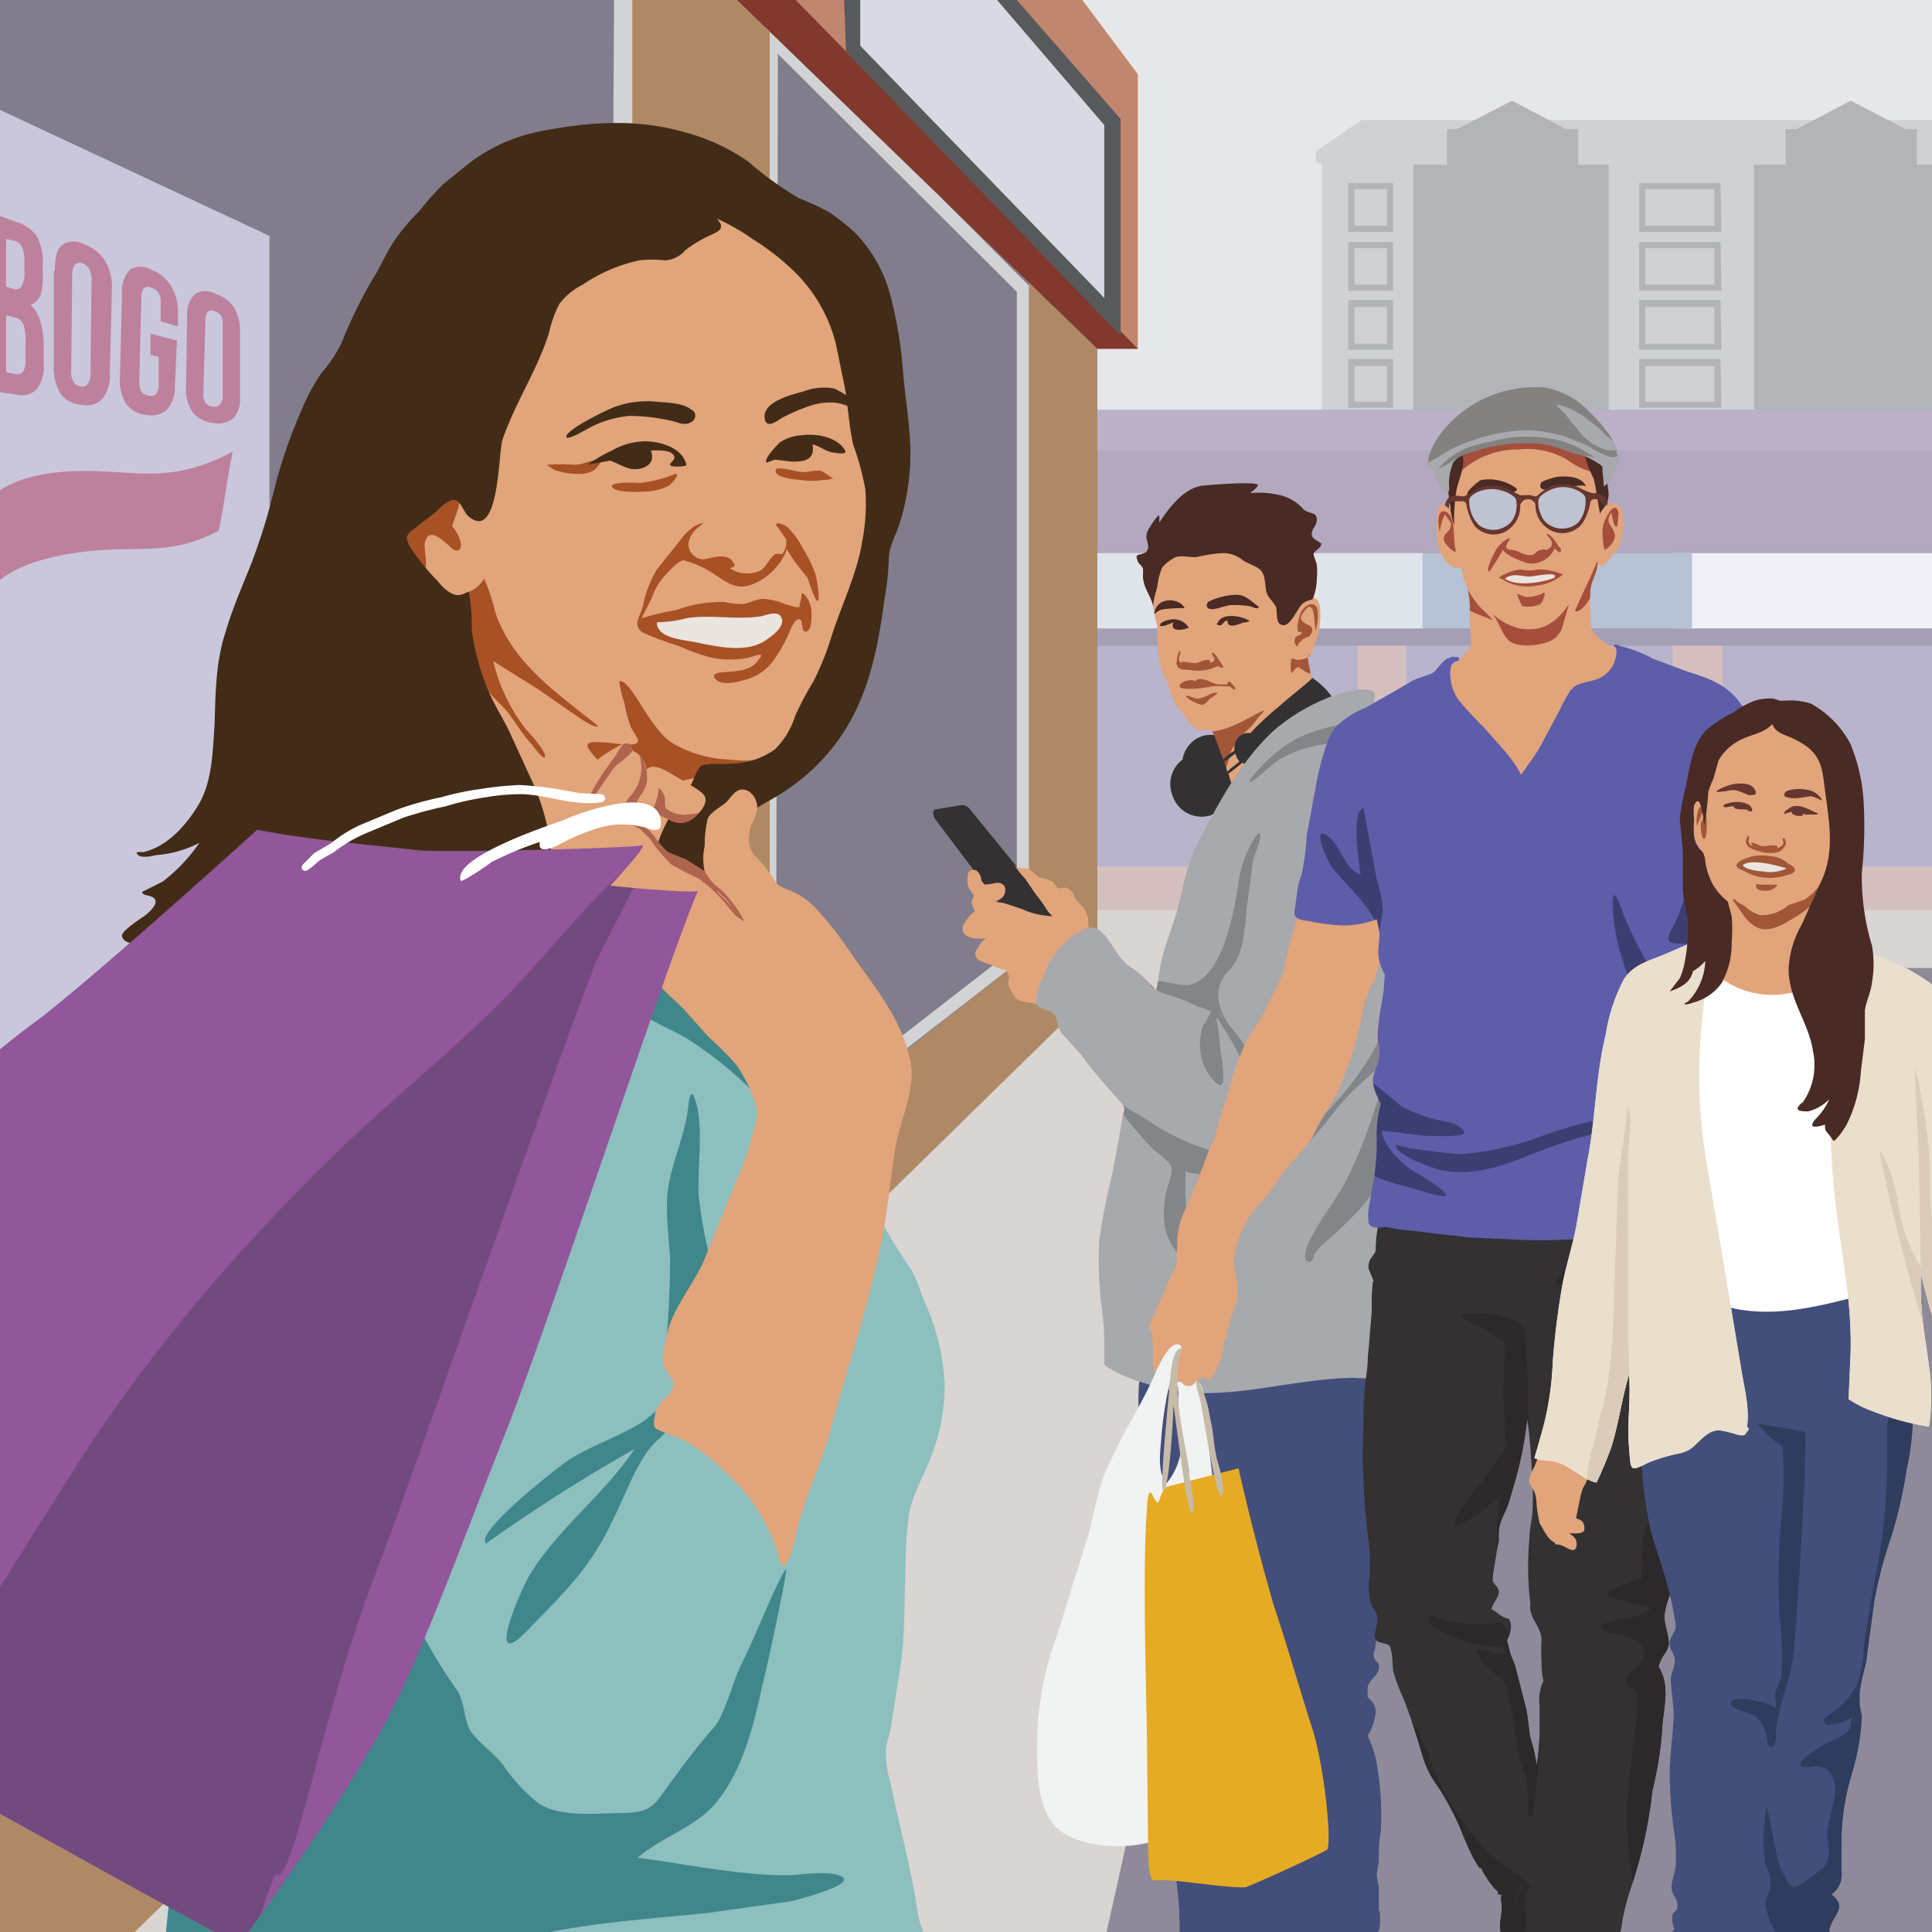 <svg viewBox="0 0 190 190" xmlns="http://www.w3.org/2000/svg"><rect x="0" y="0" width="190" height="190" fill="#808080" stroke="none"/><clipPath id="a"><path d="M0 0h190v190H0z"/></clipPath><clipPath id="b"><path d="M107.9 34.3v63l-96.3 94.3h-13V-1.2l71.6-1z"/></clipPath><clipPath id="c"><path d="M92.9 136a22 22 0 00-1.8-7.6c-.5-1-.8-2.3-1.4-3.4-1-1.5-2-3-2.8-4.5-3-4.6-6.3-8.8-9.6-13.1-2-2.6-3.5-5.4-5.4-8a8 8 0 00-2.7-2c-1.5-.9-2.7-2-4.1-3a25.7 25.7 0 00-8.4-3.4c-3-.6-6.1-1.4-9-1.1-1.5.1-2 .8-3 1.5a19 19 0 00-3.2 2.6c-2.3 2.3-5 4-7.1 6.7s-4.4 4.9-6 7.7a44.4 44.4 0 00-4 8.8c-2 6.3-3.7 12.4-4 19l-1.1 20.2c-.2 3.6-.9 7-1.2 10.6-.3 3.4-1 6.9-.9 10.3a76.9 76.9 0 01-.6 10l-.5 5c0 1.9 1 1.1 1-.4a43.8 43.8 0 005.8.6 207.5 207.5 0 0112.7.5 69.1 69.1 0 007.3-.2c4.8-.2 9.6 0 14.3 0 4.4 0 8.8-.5 13.1-.4 4.8 0 9.6 0 14.3-.4 1 0 2-.3 2.9-.3s1.8.5 2.5.4 1-.4 1-1.2a3.8 3.8 0 00-.3-1.2 8.4 8.4 0 01-.5-1.9c-.6-4.2-1.8-8.3-2.6-12.4a11.3 11.3 0 01-.5-3c0-.9.4-1.7.5-2.5l1-6.3c.6-4.6.2-9.3.7-14 .2-2.4 1.6-4.4 2.4-6.7a18.8 18.8 0 001.2-6.8z"/></clipPath><clipPath id="d"><path d="M86.9 42.7a16 16 0 00-.6-4 23 23 0 01-.4-2.4 11.4 11.4 0 00-.7-2.2 17.3 17.3 0 00-.9-2.3c-.4-.7-.5-1.5-.8-2.2a12.6 12.6 0 00-2.3-3.7l-1.4-1.6c-.4-.6-1.3-1.1-2-1.8L76.3 21a13.5 13.5 0 00-2-1.5 9.2 9.2 0 00-3.9-1.5 21.3 21.3 0 00-4.5 0 13 13 0 00-4 1.3 27.6 27.6 0 00-4.4 2.8 15.7 15.7 0 00-3.2 3c-1 1.5-2.3 2.6-3.4 4l-2.8 4c-1 1.2-2.2 2.2-3.2 3.5a20.2 20.2 0 00-1.2 1.9.3.3 0 00-.4.3 2.5 2.5 0 010 .5 3.2 3.2 0 00-.5 1.3.9.9 0 000 .1l-.8 1.7c-.5 1.3-1.2 2.5-1.6 3.7a23.4 23.4 0 00-1.2 8 18.2 18.2 0 001.6 7.1l2 3.8a9 9 0 01.7 2.4 11.7 11.7 0 01.1 1.5l-3.3 2.8a4.9 4.9 0 00-2 3.2 5.9 5.9 0 001.7 3.5l1.4 1.1a9.4 9.4 0 001.3 1.2l3.5 2.4a27.2 27.2 0 014.3 3.6L54 90a33 33 0 002.9 3.4 18.8 18.8 0 011.8 1.7l1.7 2 1.7 2a7 7 0 00.7.8l.5.2a.3.3 0 00.3.2.4.4 0 00.4-.4 26.5 26.5 0 01-.3-4l-.2-3.3a18 18 0 010-3.4 16 16 0 01.9-3.5l1.2-3.3a24.1 24.1 0 011-2.9 22.6 22.6 0 011.8-2.5l.9-1.5.2-.4 1.3.3a16.3 16.3 0 002.8 0 5.6 5.6 0 004-2.5c1-1.3 1.4-3 2.3-4.3.4-.7 1-1.2 1.4-1.8a10.4 10.4 0 001-1.7.4.4 0 000-.1l.2-.4a.3.3 0 000-.2v-.1a.3.3 0 000-.2l.7-1.3 1-2.3a22.3 22.3 0 001.6-4.2 38.8 38.8 0 001.6-9c0-1.5-.4-3.1-.5-4.7z"/></clipPath><clipPath id="e"><path d="M89.5 104.2c-.9-4.1-3.4-7-5.7-10.3a36.7 36.7 0 00-3.5-4.5 7.6 7.6 0 00-2.1-1.6l-1.2-.5c-.6-.3-.7-.5-1-1a14.4 14.4 0 00-1.8-2.2 2.3 2.3 0 01-.5-2 2.4 2.4 0 01.2-1 5.8 5.8 0 00.5-1.2 1.9 1.9 0 00-.8-2.1c-1-.5-1.5.3-2 .9s-1.6 1-2 1.8a10.8 10.8 0 00-.3 2.7 5.7 5.7 0 000 2.5l-1.9-1.2a16.8 16.8 0 01-1.7-.7c-.9-.6-1.3-1.8-2.2-2.4a2.8 2.8 0 001-1.4c1.3.5 2.1 1.4 3.5.6.6-.4 1.7-1.5 1.3-2.3-.3-.6-1.9-1.3-2.4-1.7-.8-.4-2.6-1.8-3.3-.9a2.3 2.3 0 00-.7-1.4c-.1-.2-.6-.4-.7-.5s0-.6-.5-.7c-.3 0-.8.2-1.1.4a11.7 11.7 0 00-2.5 1.8 5.7 5.7 0 00-1.4 2.2c-1 2-1.8 3.6-.8 5.7 1.1 2.5 2.6 4.8 3.9 7.1a39.5 39.5 0 004.8 6.3c.8 1 1.7 1.7 2.6 2.6l2.5 2.8a33 33 0 012.7 2.7 14 14 0 011.9 3.9c.4 1.1-.1 2.3-.4 3.4a30.3 30.3 0 01-1.6 4.4l-3 7.4c-1 2.4-2.9 4.5-3.6 7a13.8 13.8 0 00-.5 3c0 1.1 1.2 1.7 1 2.6 0 .5-.7 1-1 1.3a2.9 2.9 0 00-.8 1.5c-.1.6-.2 1 .1 1.3a13 13 0 002 .8c2.4 1 4.4 3 6.2 4.8a19 19 0 013.7 6.3c0 .3.3 1.4.5 1.5.5.2.3 0 .5-.3.6-.8.8-2.6 1.1-3.6.8-3 2.1-5.7 3-8.7 1.7-6.5 4-13 5.3-19.7.6-3.1.8-6.4 1.4-9.5.6-2.5 1.9-5.4 1.3-8z"/></clipPath><clipPath id="f"><path d="M68.6 87.6c-.2.3-8-.4-8.6-.5 0 0 3.6-3.8 3.2-4 0 .3-20.1.8-22.2.5-5.3-.6-10.6-1-15.7-2-4 3.6-15.2 13.7-21.3 18.5a78 78 0 00-8.8 7.4c-.1 6.6-1 45.6-.7 50.7.4 5.5-.5 12.1.8 17.6-.5-.4 26 14.5 28.2 15.4 3.2-4.2 12.7-17.5 16.3-25.6 3.4-7.5 6.9-17.2 10-24.9 5-12.9 15.5-45.2 18.8-53z"/></clipPath><clipPath id="g"><path d="M129.3 68.4a14 14 0 01-.4-2.1l-.3-1.6a2.5 2.5 0 00.7-1.4 7.4 7.4 0 00.5-3.7c-.1-.6-.4-.9-1-.8a1.8 1.8 0 00-1 .5 4.1 4.1 0 00-.7.9 1.5 1.5 0 00-.3-.8c-.4-.5-.9-1-1.2-1.6-.8-1.3-1.2-2.6-2.4-3.6a3.6 3.6 0 00-2.8-.9H118c-1 .2-1.9.5-2.8.5a.2.2 0 00-.1.3c-.4 0-.6.7-.8 1a6.7 6.7 0 00-1 2.4 12.2 12.2 0 00.5 4c0 1.8 0 4.2 1.1 5.7a5 5 0 001.5 3c.4.8.8 1.5 1.8 1.6a5.4 5.4 0 001 0l1 3 .8 2.2a4.8 4.8 0 00.4 1V78.4a13.3 13.3 0 001.9-2.1l2.1-2.4 3.3-3.5.7-.6a.2.2 0 000-.2c.1-.4 0-.7-.2-1z"/></clipPath><clipPath id="h"><path d="M138.4 93.5a50.7 50.7 0 00-1.4-6.8c-.5-1.8-1.5-3.6-2-5.4a31.1 31.1 0 01-.7-3.2 10.6 10.6 0 01-.1-3.5l.6-3a10.5 10.5 0 00.2-1.7 7 7 0 00.2-1.7c-.5-1-4 .1-4.8.5a18.8 18.8 0 00-5.2 3.2c-3.2 3-5.4 7.1-7.4 11-1.1 2.1-1.5 4.6-2.1 6.9l-1.2 3.6c-.4 1.3-.5 2.6-.8 4a19 19 0 00-1.8-1.8l-1-.7a4.2 4.2 0 01-.9-1c-.8-1-1.6-3.1-3.2-2.6a7.9 7.9 0 00-4.1 4.5 10.2 10.2 0 00-.8 2.3c-.1 1 .4 1 1.2 1.3 1.1.4.7 1.4 1.3 2.2l1.9 2.1c1.2 1.7 2.6 3.2 4 4.8.4.5.3.6.1 1.3l-.3 1.8-.7 3.8a60.4 60.4 0 00-1.3 6.6 38.8 38.8 0 00.3 7 25 25 0 01.2 3.2v1.6c0 .6 0 .4.4.7a13.7 13.7 0 003.5 1.5 16.8 16.8 0 006.5 1c4.7-.1 9.2-1.4 14-1.5.7 0 2.1.2 2.7-.2s.4-1.8.5-2.4c.2-1.1.6-2.1.9-3.2a19.2 19.2 0 00.2-3.6c0-2.7.3-5.3.5-7.9s.1-5.5.3-8.2c.1-5.5 1-11 .3-16.5z"/></clipPath><clipPath id="i"><path d="M160.2 64.5c0-.2-1.9-1-2.1-1.1a8.2 8.2 0 01-1-.8 1.4 1.4 0 01-.6-1.1 17.5 17.5 0 01-.1-3.3c0-1 .7-1.8.7-2.8.5.6 1.2-.3 1.4-.7l.6-.8a4.3 4.3 0 00.4-1.2 4.6 4.6 0 000-2.5c-.2-.6-1-1-1.5-.5a4.7 4.7 0 00.2-1.1 9.9 9.9 0 00-.2-1.4 2.8 2.8 0 00-.6-1.9 8.2 8.2 0 00-4.9-2.1 16.7 16.7 0 00-5.6.1c-1.2.3-3 .5-3.8 1.4a4.2 4.2 0 00-.7 2.3 12.3 12.3 0 00.3 3.1c-.4-.6-1.1-.7-1.3.1a9.8 9.8 0 00-.1 2.6c0 1 1 3.5 2.4 3a6.9 6.9 0 00.6 2 7.2 7.2 0 01.2 2.7l.2 2.5c0 .9-.8 1.4-1.4 2s-1.3 1-2 1.4l-.4.3.1.1a6.1 6.1 0 00.6 1.1l1 2.1.7 2.3c1 2.6 2.4 5.2 5.2 5.9A5.6 5.6 0 00153 77a10.5 10.5 0 002.8-3.5 37.3 37.3 0 002.4-5 23.7 23.7 0 011-2.4l.5-1.2c.2-.4.1 0 .2-.2s.4-.1.3-.3z"/></clipPath><clipPath id="j"><path d="M159 44.4a.6.6 0 000-.2 6.3 6.3 0 00-1-1.8 12.7 12.7 0 00-1.8-2 7.7 7.7 0 00-4.4-2.3 11.7 11.7 0 00-9.5 3.8 7.8 7.8 0 00-1.4 2c-.3.7-.7 1.5-.2 2a2 2 0 01.6 1 2 2 0 00.4 1 2.7 2.7 0 00.6.5l.2-.1a4.4 4.4 0 000-.6 5.2 5.2 0 01.4-2.2c.4-.6 1.5-1 2.1-1.1a15 15 0 015.5-.8 7.9 7.9 0 012.9.5 9.8 9.8 0 001.4.5 7.6 7.6 0 011.4.4 12.4 12.4 0 011.2.7l.2.2a3.2 3.2 0 010 .5 7.2 7.2 0 01.1 1.3c0 .1.1.1.2 0a1.5 1.5 0 00.6-1c.2-.4.5-.8.6-1.3a1.4 1.4 0 00-.2-1z"/></clipPath><clipPath id="k"><path d="M168.6 120.8a21.8 21.8 0 00-.2-2.8v-.1l-.1-.3-.2.1c-2.6.5-5 1.5-7.7 1.9a53 53 0 01-9.6 1l-4.6-.2-2.2-.2a15 15 0 00-2.1 0 20.5 20.5 0 01-2.3 0h-2.9a5.7 5.7 0 00-.8-.3h-.3a.1.1 0 000 .1.1.1 0 000 .2 12.2 12.2 0 00-.3 2.3c0 .6 0 .6-.3 1a1.6 1.6 0 00-.4 1.3l.5 1.2a.1.1 0 00-.1.1l-.1 1.3v1.6l-.3 3.6a11 11 0 00-.1 1.4 15.6 15.6 0 01-.2 1.7 28.4 28.4 0 00-.2 3.4c0 2.1-.2 4.2 0 6.2 0 1.9.2 3.7.4 5.5a22.4 22.4 0 01.2 4.1 6.4 6.4 0 00.2 3c.1.3.4.5.5.9a2 2 0 010 1 6.4 6.4 0 00-.2 1c0 1 1 .6 1.5 1.1a7.6 7.6 0 01.2.9l.1 1.5a17.1 17.1 0 001 2.7c.8 2 1.4 4 2 6a8.8 8.8 0 001 2.1 22.7 22.7 0 011.8 3c1 1.8 1.5 3.9 2.7 5.6a.2.2 0 00.2 0l.1.3a9.7 9.7 0 001 1.5 2.3 2.3 0 00.5.5v.1a.2.2 0 00.3.2h.1c-.2.3 0 .8 0 1.3 0 .7-.4 2 0 2.7a.2.2 0 00.3 0 1 1 0 00.6.4 3.7 3.7 0 001.4 0 9.6 9.6 0 013 0 11 11 0 002.4-.1 8.7 8.7 0 012.4 0c.4 0 1.1.2 1.4-.1l.1-.4c.2-.4.2-1 .3-1.5l.1-.4c.3-1.6.9-3 1.3-4.5a43.6 43.6 0 001.5-7.6 35 35 0 001-6.6c.2-1.9.7-3.9-.4-5.6a4.1 4.1 0 01.5-1.1 2.6 2.6 0 00.5-1c.1-1-.5-2-.4-3a8 8 0 01.5-1.9l.3-.7a.2.2 0 00.2-.2l.8-2.3a9.8 9.8 0 00.4-2.4c0-1.6.5-3.2.7-4.9.2-1.4.2-2.8.3-4.3.2-1.6 0-3.3.2-5l.5-4.8.6-4.3.4-4.7v-2.5zm-20.2 38.4l-.4-.1a4.2 4.2 0 01-.9-.6 2 2 0 00-.4-.2c0-.6.8-1.2.7-1.9a1.9 1.9 0 00-.4-.6 3.8 3.8 0 00-.2-.3c0-1 .3-2 .4-3l.2-1a7.2 7.2 0 010-1c.1-1 .7-1.8 1-2.8l.7-2.4a36.3 36.3 0 001-5l.1-.9v.2c.3 2 .4 4 .5 6a25.2 25.2 0 010 3.3c-.1.8-.3 1.6-.3 2.5a29.8 29.8 0 00.1 6.3c-.2 1.4 1 2.1 1.1 3.5a20 20 0 000 2.2c0 .6 0 1.2.2 1.9a4.3 4.3 0 00-.4 2.4v2.6a19.4 19.4 0 01-.3 3.4v-.2a13.5 13.5 0 00-.6-2.6c-.2-1-.2-2.1-.5-3.2l-.9-3.5c-.1-.6-.4-1-.6-1.7l-.3-1.2a3.5 3.5 0 00.4-1.2 1.6 1.6 0 00-.2-.9z"/></clipPath><clipPath id="l"><path d="M177.4 85.9l-1-2.6-.3-1c-.2-1-.8-2.2-1.2-3.3-.4-1.3-.5-2.7-.8-4a16.5 16.5 0 00-3-5.9c-1.2-1.7-3-2.4-5-3l-3.5-1.3a13.3 13.3 0 00-3.4-1.3.2.2 0 00-.1-.1H158.8a.1.1 0 000 .2c.4.3 0 1.4-.1 1.7a3 3 0 01-2 1.6c-.6.2-1.8.3-2.1.9a.1.1 0 00-.1 0 17.6 17.6 0 00-1.2 2.2l-1.4 2.6c-.6 1.3-1.5 2.4-2.3 3.6a11.7 11.7 0 00-1.5-2.2l-2.2-2.5a30.7 30.7 0 01-2.4-2.6 4.3 4.3 0 01-.8-3.4l.2-.3a2.1 2.1 0 01.4-.2.2.2 0 000-.4.5.5 0 01-.2 0h-.3a.2.2 0 00-.2.1c-.6 0-1.2 1.1-1.6 1.4s-1.4.5-2 .8l-1.2.7-3.5 2a8.4 8.4 0 00-2.5 1.5 4.3 4.3 0 00-1.3 2 28.4 28.4 0 00-1.2 4.8l-.8 4.3a22.1 22.1 0 01-.5 3.8 7.8 7.8 0 00-.4 1.5l-.3 2.2v.1c0 .7 1 .7 1.5.8a19 19 0 003 .4 8.8 8.8 0 003.6-.6l.2.9c.2 1-.2 2 0 3a6.5 6.5 0 00.6 1.6 10.7 10.7 0 00-.1 1.4l-.4 2.4a15.8 15.8 0 00-.2 1.8 4.5 4.5 0 000 .8 4.4 4.4 0 010 2.3 6 6 0 00-.5 1.6 4.2 4.2 0 00.5 1.7l.3.7a10.2 10.2 0 00-.4 3.4 23.2 23.2 0 01-.4 4.6l-.3 1.7a5.3 5.3 0 00-.1 2c.3.7 1.3.3 1.8.4a.1.1 0 00.1 0c1.2.3 2.5.3 3.7.5l4.3.5 4.5.2a44.4 44.4 0 005 0 44 44 0 008.1-.9 42 42 0 014.2-1.3 4.7 4.7 0 012.3.3c.2 0 .4.2.6 0a.2.2 0 00.1-.1c.7-.3.5-1.7.6-2.3a16.3 16.3 0 00.6-3.6 10.4 10.4 0 00-1.2-3.3.5.5 0 010-.1 8.7 8.7 0 00.4-1.2 14.3 14.3 0 000-2.6c-.3-2-1-4.1-1-6.3a22.5 22.5 0 01-.2-3l.2-3.4a22.4 22.4 0 01.3-3.6 9.2 9.2 0 01.3-1.2 14.2 14.2 0 002-.5 11 11 0 002.1-.6 10.4 10.4 0 003.8-2l.2-.3z"/></clipPath><clipPath id="m"><path d="M188 138.7l-.1-4.7a49 49 0 00-.7-6.2c-.3-1.1-.4-2-1.7-2.2a21.8 21.8 0 00-4.3.4 120.6 120.6 0 01-12.1.4 20.5 20.5 0 01-5-.6 9.8 9.8 0 00-1.6-.5c-.4.2-.4 1.7-.4 2.1-.5 3.5-.3 7-.6 10.4a44 44 0 00.6 11.6c.3 1.8 1 3.4 1.5 5.2a33.8 33.8 0 011.2 5.2c0 .8-.5 1-.6 1.7s.5 1 .5 1.8-.4 1.2-.4 2l.3 3c0 2-.4 4.1-.4 6.2a44 44 0 00.5 6.1 15.6 15.6 0 01.1 2.8c0 .7-.5 1.6-.4 2.4s.8 1 .5 2l-.4.4a2.7 2.7 0 00.2 1.6s-.3 0-.2.2.7.3 1 .3a13.7 13.7 0 002.9.2h6.5a21.4 21.4 0 003.2 0 8 8 0 001.8 0c.4-.5 0-.1 0-.7.3-1.5 1.9-2.2.2-3.5a2.3 2.3 0 001-2.2v-3a22.4 22.4 0 011-6.6 23.5 23.5 0 001-5.7l-.2-1a10.2 10.2 0 010-1.5 20.8 20.8 0 01.6-2.7l.8-6a42 42 0 011.7-6.5 44 44 0 001.5-6.6 23.4 23.4 0 00.6-5.8z"/></clipPath><clipPath id="n"><path d="M180.8 80.5a18.8 18.8 0 000-2l-.2-2a8.5 8.5 0 00-.5-2.3 4.7 4.7 0 00-.6-1.2 4.9 4.9 0 00-1.7-1l-1.7-.8c-.5-.3-1-.7-1.5-.6a3 3 0 00-.8.3l-1.1.5a15.5 15.5 0 00-2 1 6.2 6.2 0 00-2.8 3 6.5 6.5 0 00-.2 2.2v1.7c0-.4-.1-.7-.6-.6-.8.2-.5 1.4-.5 2a4 4 0 00.2 2.2 8.3 8.3 0 00.6 1v1.3a8.2 8.2 0 000 1.5c.1.8.6 1.5.8 2.3a9 9 0 01-.5 3.4 18.3 18.3 0 00-.4 2.6c0 1.7 1.5 3.2 3 4a7.4 7.4 0 002.5.7 5.7 5.7 0 002.8-.2 3 3 0 001.8-1.6 5.5 5.5 0 00.4-1.7 5.8 5.8 0 000-.7v-1.3l.2-1 .4-2.8a6.8 6.8 0 01.7-1.8l.8-1.9a15.8 15.8 0 00.8-3.8c.2-.8.1-1.6.1-2.4z"/></clipPath><clipPath id="o"><path d="M171.8 140.4c.3-2-.3-4-.6-6l-1.2-7.2-2.2-13a51.2 51.2 0 01-.5-13l.5-5.3c0-.7.9-3 .5-3.6s-.4-.2-1 0l-3.7 1.6c-1.5.6-3 1-3.9 2.4a17.7 17.7 0 00-1.8 5.5c-1 4.1-1 8.4-1.8 12.4l-1 5.9c-.3 1.9-1 4-1.4 6a75 75 0 00-1 7.9 29.7 29.7 0 01-1 6.6l-.8 2.8c.6.3 1.7.2 2.2.4 1.4.4 2.5 1.7 3.9 2a36.4 36.4 0 001.5-3.6c.7-2.3 1-4.7 1.7-7 .2 2.4-.2 4.7 0 7.1s0 2.5 2 1.5a18.1 18.1 0 013.1-.9c1.2-.3 1.5-1 2.4-1.7s1.4-.6 2.5-.3c.2 0 1 .4 1.4.2 0-.1.7-.7.2-.7z"/></clipPath><clipPath id="p"><path d="M193.9 109c0-.7-.3-7.6-.9-7.5-.3 0 .1 3 .2 3.4a20.7 20.7 0 00-1.3-5.8c-1-1.9-2.4-2.7-4.1-3.7a35.9 35.9 0 00-5.7-2.2c-2.2-.7-2-.3-2 1.9-.2 8.3-.5 16.4.6 24.7.6 4.4 1.4 8.6 1.3 13.1l-.2 4.7a10.8 10.8 0 002.4 1.2 26.1 26.1 0 005.5 1.5 19.7 19.7 0 00.1-5.2c-.5-4.1-1-5.7-.9-9.9a78.8 78.8 0 002.3 7.9l1 3.6a21.8 21.8 0 01.8 3c.7-4.6.1-10 .5-15a128 128 0 00.4-15.7z"/></clipPath><g clip-path="url(#a)"><path d="M98.5-6.2h93.2v53.6H98.5z" fill="#e6e7e8"/><path d="M190.5 11.8h-56.6l-4.5 3.1v1l.6.3V41h60.6s-.6-29.7-.1-29.2z" fill="#d0d1d3"/><g fill="#b3b4b7"><path d="M155.2 16.2v-3.5H154l-5.3-2.8-5.4 2.8h-1v3.5H139v24.9h19.2V16.2zM188.5 16.2v-3.5h-1.1L182 9.9l-5.3 2.8h-1.1v3.5h-3.1v24.9h19.1V16.2zM169.3 22.8h-8.1V18h8zm-7.5-.6h6.8v-3.6h-6.8zM169.3 28.6h-8.1v-4.8h8zm-7.5-.6h6.8v-3.6h-6.8zM169.3 34.4h-8.1v-4.9h8zm-7.5-.6h6.8v-3.6h-6.8zM169.3 40.1h-8.1v-4.8h8zm-7.5-.6h6.8V36h-6.8zM137 22.8h-4.4V18h4.4zm-3.8-.6h3.2v-3.6h-3.2zM137 28.6h-4.4v-4.8h4.4zm-3.8-.6h3.2v-3.6h-3.2zM137 34.4h-4.4v-4.9h4.4zm-3.8-.6h3.2v-3.6h-3.2zM137 40.1h-4.4v-4.8h4.4zm-3.8-.6h3.2V36h-3.2z"/></g><path d="M105.8 40.3h84.7V55h-84.7z" fill="#b2a9be"/><path d="M105.8 40.3h84.7v4h-84.7z" fill="#c9c1d8" opacity=".4"/><path d="M107.3 54.4H192v35.2h-84.6z" fill="#b7b4cc"/><path d="M169.4 85.2V61.3h-4.9v23.9h-26.2V61.3h-4.8v23.9H106v4.6h85.6v-4.6z" fill="#d6bfbf"/><path d="M106.9 61.1h83.6v2.4h-83.6z" fill="#a49fb5"/><path d="M164.7 54.4h26.6v7.4h-26.6z" fill="#f0f0f6"/><path d="M139.8 54.4h26.6v7.4h-26.6z" fill="#b7c2d5"/><path d="M106.9 54.4h33v7.4h-33z" fill="#dfe4ea"/><path d="M106.5 191.6l24.7-99.4h60.1v99.6z" fill="#8e8a99"/><path d="M107.9 34.3h4v-27L104.2-3 69.6-1.8z" fill="#c1866f"/><path d="M70.2-2.1l37.7 36.4h4l-36.3-37z" fill="#82382d"/><path d="M83.9 4.8l25.5 26.4V12L97-2.4H83.7z" fill="#d7dae2"/><path d="M110.2 33l-27-27.9-.3-8.2h14.4l12.9 14.8zM84.6 4.5l24 24.8v-17l-12-14H84.6z" fill="#58595b"/><path d="M108.6 191L130 95.2h60.6v-5.7h-84.4L2.3 191.8z" fill="#d8d5d2"/><g clip-path="url(#b)"><path d="M107.9 34.3v63l-96.3 94.3h-13V-1.2l71.6-1z" fill="#817d8c"/><path d="M-1.3 10.2l27.8 13v77.4l-28.8 4.8z" fill="#cac7dc"/><g fill="#bd819c"><path d="M1.5 21.8a3.8 3.8 0 012.1 1.4 5.3 5.3 0 01.6 2.9v.6A7.2 7.2 0 014 29 1.8 1.8 0 013 30a3.5 3.5 0 011 1.7 9.2 9.2 0 01.3 2.6v1.4a3.8 3.8 0 01-.7 2.6 2.1 2.1 0 01-2 .5l-2.8-.4V20.8zm-.9 1.7v4.7l.7.2a.7.7 0 00.8-.2 2.5 2.5 0 00.3-1.4v-1a3.3 3.3 0 00-.2-1.4 1.1 1.1 0 00-.7-.7zm0 7.5v5.6l1 .2a.7.7 0 00.7-.3 2.2 2.2 0 00.2-1.2v-1.6a4.5 4.5 0 00-.2-1.8 1.2 1.2 0 00-.9-.7zM5.4 26.6c0-1.3.2-2.1.7-2.5a2 2 0 012.1-.1 4 4 0 012.1 1.6 5 5 0 01.7 2.9l-.2 8.3a3.5 3.5 0 01-.8 2.5 2.2 2.2 0 01-2 .5 2.8 2.8 0 01-2-1 5 5 0 01-.7-3v-9.2zM7 36.3a2.2 2.2 0 00.2 1.2 1 1 0 00.7.5.7.7 0 00.7-.2 1.8 1.8 0 00.3-1.2l.1-8.8a2.4 2.4 0 00-.2-1.3 1.3 1.3 0 00-.7-.6.7.7 0 00-.7.1 1.6 1.6 0 00-.3 1.1l-.1 9.2zM14.8 32.8l2.6.7-.2 4.5a3.3 3.3 0 01-.8 2.3 2.3 2.3 0 01-2 .5 2.7 2.7 0 01-2-1.1 4.4 4.4 0 01-.6-2.7l.2-8.1a3 3 0 01.8-2.4 2 2 0 012 0 3.8 3.8 0 012 1.6 4.8 4.8 0 01.7 2.6v1.4l-1.7-.5V30a2 2 0 00-.2-1.2 1.3 1.3 0 00-.7-.5.7.7 0 00-.7 0 1.3 1.3 0 00-.3 1l-.2 8.1a1.9 1.9 0 00.2 1.1 1 1 0 00.7.4.8.8 0 00.7-.1 1.4 1.4 0 00.3-1v-2.7l-.8-.2v-2.2zM18.4 31a2.7 2.7 0 01.8-2.1 2 2 0 012 0 3.5 3.5 0 011.8 1.3 4.6 4.6 0 01.6 2.5V39a2.9 2.9 0 01-.6 2.1 2.4 2.4 0 01-2 .5 3 3 0 01-2-1 3.8 3.8 0 01-.7-2.5zm1.6 7.6a1.6 1.6 0 00.2 1 1 1 0 00.7.4.8.8 0 00.7-.2 1.2 1.2 0 00.3-1V32a1.8 1.8 0 00-.2-1 1.2 1.2 0 00-.6-.4.7.7 0 00-.6 0 1.1 1.1 0 00-.3.9zM-.8 48.8c3.1-2.6 8.1-2.6 11.7-2.4 3.8.2 7 .7 12-2-.4 1.6-1.2 7.4-1.4 7.8-4.4 2.3-7.3 1.6-11.6 1.9-2.5.2-7.9.8-10.5 3.5l-.2-8.8z"/></g><path d="M75 114.1l.3-111.9 26 26v65.5zM76.5 5.3l-.2 106.2L100 93.1V28.7z" fill="#d1d3d4"/><path d="M60.4-2h1.9v18h-2z" fill="#d2d3d4"/><path d="M101.2 25.9h7.4v80h-7.4z" fill="#af8966"/><path d="M101.2 25.9h1.5v80h-1.5z" fill="#af8966"/><path d="M13 192.2l89.8-88V92.5L-2.8 175.7v17.1z" fill="#af8966"/><path d="M62.2-3.2h13.5v145.8H62.2z" fill="#af8966"/><path d="M62.2-3.2h2.7v145.8h-2.7z" fill="#af8966"/></g><g clip-path="url(#c)"><path d="M92.9 136a22 22 0 00-1.8-7.6c-.5-1-.8-2.3-1.4-3.4-1-1.5-2-3-2.8-4.5-3-4.6-6.3-8.8-9.6-13.1-2-2.6-3.5-5.4-5.4-8a8 8 0 00-2.7-2c-1.5-.9-2.7-2-4.1-3a25.7 25.7 0 00-8.4-3.4c-3-.6-6.1-1.4-9-1.1-1.5.1-2 .8-3 1.5a19 19 0 00-3.2 2.6c-2.3 2.3-5 4-7.1 6.7s-4.4 4.9-6 7.7a44.4 44.4 0 00-4 8.8c-2 6.3-3.7 12.4-4 19l-1.1 20.2c-.2 3.6-.9 7-1.2 10.6-.3 3.4-1 6.9-.9 10.3a76.9 76.9 0 01-.6 10l-.5 5c0 1.9 1 1.1 1-.4a43.8 43.8 0 005.8.6 207.5 207.5 0 0112.7.5 69.1 69.1 0 007.3-.2c4.8-.2 9.6 0 14.3 0 4.4 0 8.8-.5 13.1-.4 4.8 0 9.6 0 14.3-.4 1 0 2-.3 2.9-.3s1.8.5 2.5.4 1-.4 1-1.2a3.8 3.8 0 00-.3-1.2 8.4 8.4 0 01-.5-1.9c-.6-4.2-1.8-8.3-2.6-12.4a11.3 11.3 0 01-.5-3c0-.9.4-1.7.5-2.5l1-6.3c.6-4.6.2-9.3.7-14 .2-2.4 1.6-4.4 2.4-6.7a18.8 18.8 0 001.2-6.8z" fill="#8cbfbe"/><g fill="#40878b"><path d="M70.3 125.5a45.4 45.4 0 01-1.6-8c-.1-2.9.4-5.7-.1-8.5-.4-1.6-.7-2-.9-.3-.3 2.9-1.6 5.5-2 8.2-.3 2.2.1 4.8.2 7 0 3-.2 5.9-.4 8.9s.7 1.5 2-.1 3.4-4.7 2.8-7.2zM83 184.7c-1-.8-3.7-.4-5-.3-4.6.2-11.8-1.3-15.3-1.7 2.7-2.3 6-3 8.1-5.9 2.3-3 3.4-7.4 4.2-11.2.2-.5 2.6-11.7 2.3-11.3-1 1.4-2.8 6.2-4.5 9.6-.6 1.2-1.6 4.9-2.6 6s-2 2.4-3 3.7l-2.2 3c-1 1.4-1.7 1.6-3.6 1.7-2.5 0-6.4.5-8.5-1a16.6 16.6 0 01-3.4-3.7c-1-1.3-2.5-2.2-3.3-3.5-.6-1.2-.5-2.6-1.2-3.8a50.6 50.6 0 01-2.8-4.4 33.3 33.3 0 01-2.3-4.8c-.4-1.2-.1-1.6-1.1-.5a43.6 43.6 0 01-8 7.7c-3.3 2.3-6.6 4.7-9.7 7.3-2.8 2.3-5.7 4.4-7.7 7.5a21.3 21.3 0 00-3 11c0 1.7.4 1.7 2 1.7 1.9 0 3.8.4 5.7.6 8.1.8 16.4 1 24.5 1H50c.4 0 2.5.2 2.1-.5-.2-.5-3.4-.3-3.8-.3H33.4l-12.4-.7c-2 0-4.2-.3-6.4-.5-.4 0-3.4 0-3.5-.4 2.5.7 6.1.2 8.7.1 3.1 0 6.2-.3 9.3-.1 6.2.3 12.3.2 18.4.1 0 0-1 .5-.7.8.1.1 2.4-.7 2.8-.8l2.2-.1s2.4-.4 1.4-.8c5.4-1.2 11.1-1.5 16.6-2.1l7.8-1.1c.3 0 6.3-1.6 5.3-2.3zM74.7 106.3c-1.4-1.8-2.4-4-4-5.5s-3-4-5-5.5c-1-.8-3.6-2.6-4.7-1.4-.4.5-.5 1.6-.8 2.2-.1.1-.6-.4-.7-.3s1.8 2.3 2 2.5c1.6 1.9 4 2.6 6 3.8a37.8 37.8 0 016.7 5.4c.2.3 1.2 1.7 1.7 1.3s-.9-2-1.2-2.5z"/><path d="M66.4 137.4s.3-.3-.1-.1-2.3 2-3.2 2.6c-2.3 1.4-5 2.3-7.2 3.7-.9.6-9.3 7.1-8.1 8.2a164 164 0 0114.6-9.3c-3 4.5-7.3 7.6-10.2 12.2-1.2 2-4.7 10.4 0 5.3 3.6-3.7 6-6 8.2-10.8 1-2 2-4.7 3.3-6.5s3.5-2.4 2.7-5.3z"/></g></g><g clip-path="url(#d)"><path d="M86.9 42.7a16 16 0 00-.6-4 23 23 0 01-.4-2.4 11.4 11.4 0 00-.7-2.2 17.3 17.3 0 00-.9-2.3c-.4-.7-.5-1.5-.8-2.2a12.6 12.6 0 00-2.3-3.7l-1.4-1.6c-.4-.6-1.3-1.1-2-1.8L76.3 21a13.5 13.5 0 00-2-1.5 9.2 9.2 0 00-3.9-1.5 21.3 21.3 0 00-4.5 0 13 13 0 00-4 1.3 27.6 27.6 0 00-4.4 2.8 15.7 15.7 0 00-3.2 3c-1 1.5-2.3 2.6-3.4 4l-2.8 4c-1 1.2-2.2 2.2-3.2 3.5a20.2 20.2 0 00-1.2 1.9.3.3 0 00-.4.3 2.5 2.5 0 010 .5 3.2 3.2 0 00-.5 1.3.9.9 0 000 .1l-.8 1.7c-.5 1.3-1.2 2.5-1.6 3.7a23.4 23.4 0 00-1.2 8 18.2 18.2 0 001.6 7.1l2 3.8a9 9 0 01.7 2.4 11.7 11.7 0 01.1 1.5l-3.3 2.8a4.9 4.9 0 00-2 3.2 5.9 5.9 0 001.7 3.5l1.4 1.1a9.4 9.4 0 001.3 1.2l3.5 2.4a27.2 27.2 0 014.3 3.6L54 90a33 33 0 002.9 3.4 18.8 18.8 0 011.8 1.7l1.7 2 1.7 2a7 7 0 00.7.8l.5.2a.3.3 0 00.3.2.4.4 0 00.4-.4 26.5 26.5 0 01-.3-4l-.2-3.3a18 18 0 010-3.4 16 16 0 01.9-3.5l1.2-3.3a24.1 24.1 0 011-2.9 22.6 22.6 0 011.8-2.5l.9-1.5.2-.4 1.3.3a16.3 16.3 0 002.8 0 5.6 5.6 0 004-2.5c1-1.3 1.4-3 2.3-4.3.4-.7 1-1.2 1.4-1.8a10.4 10.4 0 001-1.7.4.4 0 000-.1l.2-.4a.3.3 0 000-.2v-.1a.3.3 0 000-.2l.7-1.3 1-2.3a22.3 22.3 0 001.6-4.2 38.8 38.8 0 001.6-9c0-1.5-.4-3.1-.5-4.7z" fill="#e2a47a"/><path d="M77.3 60.8c-.1-1-1.1-1-2-.8a24 24 0 01-2.5.3h-2a19 19 0 00-3.5.2l-2.2.4c-.5.1-1 0-1.3.4v.1l.1.2a.2.2 0 000 .3 7.9 7.9 0 003.8 1.3 42.2 42.2 0 004.2.7 6.3 6.3 0 004-1c.7-.4 1.6-1.2 1.4-2z" fill="#eae5de"/><g fill="#a85125"><path d="M79 54a8.3 8.3 0 00-1.4-2c-.1-.2-1.2-.8-1.3-.4l1 1.4a1.7 1.7 0 01-.4 1.5 1.8 1.8 0 00-.7 0c-.6.5-.8 1.2-1.4 1.6a3.1 3.1 0 01-3-.2c.4-.2.6-.2.3-.6-.5-1-2.2-.4-2.9-.3a1.5 1.5 0 01-1.5-1.5 2.3 2.3 0 01.7-1.4l.8-.7a4.5 4.5 0 00-.8.3A4.9 4.9 0 0067 53l-2.4 3a11.7 11.7 0 00-1.4 3.7c-.3 1-1 1.8 0 2.5a28.7 28.7 0 003.5 1.3 19 19 0 003 1.1 8.6 8.6 0 003.8.1c.6-.1 2-.8 1 .3-.7 1-2.1 1-3.2 1.1-.6 0-1.6.2-.8.8.6.5 2 .2 2.6 0a5 5 0 003-2 13.7 13.7 0 001.6-2.9c.1-.2.5-1.2.9-1.1s.2 1 .5 1.2c.8.2.7-1.5.7-2a2.8 2.8 0 00-.5-1.4c-.6-.8-.4-.1-.6.5s.2.5-.5.5l-1-.3a6.6 6.6 0 00-2.1-.5c-.8 0-1.3.4-2 .5a8.2 8.2 0 01-1.9-.2 13 13 0 00-4.7.8 25.9 25.9 0 00-3.4.8l1-2a6.3 6.3 0 011.2-2.1c.4-.4 1.3-1.5 1.9-1.6a10.6 10.6 0 012.1.8c1.6.8 2.7 2.3 4.6 1.6a6 6 0 003.5-3.5c.5 1 1.3 1.9 2 2.8.2.5.7 2.2 1 2.3s-.1-2.4-.2-2.6A12.5 12.5 0 0079 54zm-11.5 6.8c2.4-.4 4.9.2 7.4-.2.7-.2 1.8-.6 2 .3s-1.2 1.8-1.8 2.2c-1.9 1.1-4.5.5-6.5.1-1.4-.3-4-.4-4-2a12.3 12.3 0 002.9-.4zM45.2 53a3.5 3.5 0 00-.7-1.2c-.3 0 2.3-4.8-.8-3a13 13 0 00-2.5 2c-1 1-2.2 2-1.7 3.5.2.6 1.2 2.3 2 2.1s.1-2.5.3-3.1c.4-1.5 1.7-.2 2.4.4.8.9 1.4.3 1-.7zM58.7 71.3c-4-3.2-8.3-6.1-10-11.1a17.6 17.6 0 00-1.1-3.3 2.9 2.9 0 01-1.5 1.3c-.3 0-.8.6-1.5.5-.4.4.4 1.6.5 2.1a17.2 17.2 0 002.7 6.9c.7 1 1.7 1.7 2.4 2.7s1.2 1.8 2 2.7c.2.2 1.3 1.8 1.4 1.3s-1.5-2.3-1.9-2.7a17.7 17.7 0 01-3.2-6.7c1.8 1.2 3.8 2.3 5.6 3.6l2.6 1.8a8.6 8.6 0 001.3.8c-.5-.2 1.2.6.7.1z"/><path d="M76.5 74.3c-.2-.3-1.5.3-1.7.4a11.2 11.2 0 01-3 0A11.8 11.8 0 0166 73c-2.2-1.5-4-6.3-5.1-6a10 10 0 00.5 2.1 13.6 13.6 0 00.6 2.3c.2.5.9 1.3.7 1.6s-1 .2-1.3.2c-.7 0-3.4-.5-3.6 0-.3.5 2 2.5 2.4 2.8 2.8 2.4 6.2.7 9.4.3 1.5-.2 3 0 4.5-.3.2 0 3.3-1 2.4-1.7zM59 45.2c-.9 0-1.6.5-2.5.5a26.3 26.3 0 00-2.7 0 5.3 5.3 0 00.7.5 6.7 6.7 0 002.4.4 2.5 2.5 0 001.4-.3c.2 0 1.2-1.2.7-1.1zM66.4 46.6a12.6 12.6 0 01-3.5.9s-3-.2-2.7.4 3 .5 3.8.4a4.9 4.9 0 001.7-.5c.2 0 1.3-1.3.7-1.2zM80.7 46.3c-.6-.1-1.4.2-2 .1-.3 0-2.3-.6-2.4-.2-.3.8 2.2 1 2.5 1a6.8 6.8 0 002.2 0 2.4 2.4 0 001-.2c-.2.1-.9-.6-1.3-.7z"/></g><path d="M68 40.3c-.8-.7-2.5-.7-3.5-.8a9.3 9.3 0 00-4 .5c-.6.2-5 2.3-4.8 3 .2.3 2-.8 2.4-1a10.4 10.4 0 013.8-1.1 19.3 19.3 0 014.6.6c.5.2 1 .3 1.5 0s.5-1 0-1.2zM84.5 40a7.2 7.2 0 00-2.5-1.8 5.7 5.7 0 00-3 .3c-1.1.3-4 1-3.8 2.6.1 1.1 1.1.4 1.7 0a18.2 18.2 0 012.5-1.1 6.2 6.2 0 012.7-.4 4 4 0 011.4.4c-.3 0 .7.6.4.1.2.2 1 .3.6-.1zM67.5 45.7c-.4-1.7-2.6-2.3-4.1-2.3a6.7 6.7 0 00-3.2.9 13.3 13.3 0 00-2.4 1.4l2.2-.4c.6.2 1.2.6 2 .8 1 .2 2.6-.3 2-1.8.5 0 1.8-.1 2.2.4s-.3.7-.3 1 1.7.2 1.6 0zM83.1 44.3c-.7-1.3-2.8-1.7-4.2-1.5a4.4 4.4 0 00-2.2.7c-.2.2-1.7 1.7-1.3 2l.8-.3 1.7.2c1.1 0 2.3-.1 2-1.7.8.2 1.3.7 2 .8.2 0 1.5.3 1.2-.2z" fill="#422c17"/></g><path d="M89.5 43.5c-.1-2.3-.5-4.6-.7-7a40.8 40.8 0 00-1.2-7.3 13.9 13.9 0 00-3.5-6.3 22.5 22.5 0 00-2.5-2 25.8 25.8 0 00-3-1.4 31.5 31.5 0 01-5-3.6 19.6 19.6 0 00-6.3-2.9c-4.8-1.4-9.7-1-14.6 0a17 17 0 00-6.5 3l-2.6 2.1a30.2 30.2 0 00-2.4 2.7 20 20 0 00-2.3 2.7c-.7 1-1.2 2.1-1.8 3.2a45.6 45.6 0 00-3.5 7 13.5 13.5 0 01-2 3 18.6 18.6 0 00-1.8 3.3 51 51 0 00-2.7 7.6 61.1 61.1 0 01-2.3 7.6c-.9 2.3-1.9 4.5-2.6 6.9-1 3-1 6.1-1.1 9.2-.2 2.7-.2 5.8-1.8 8.2-1.2 1.9-3 3.8-5.2 4.3-.2 0-1-.1-.5.3.3.3 1.4.1 1.7 0a11.2 11.2 0 004.3-1.2 16.7 16.7 0 01-3.6 3.8l-2 1c-.1.5 1.3.2 1.3 1 0 .4-.6 1-1 1.3S12 91.5 12 92c0 1 2.5 1 3.2 1 4.1-.3 8-2.7 11-5.4 1.4-1.4 1-1.4 3-1.6 2.5-.4 9.7 2.2 12.3 2 1 0 6.2-1.5 6.5-.5 0 .3.5 2.5.8 2.4.1 0 0-.2.3-.3s.6-.4 1-.5a6.8 6.8 0 012.5 0c1 .1 1.8.7 1.7-.7-.2-1.9 0-3.7-.2-5.6a22.3 22.3 0 00-1.6-5.6l-2.2-4.8c-.8-1.8-2-3.5-2.6-5.3a23.1 23.1 0 01-1.3-5.1c0-.8 0-2.2-.3-3.8-.7.3-1.1.5-1.8.1a4.2 4.2 0 01-1.2-1.1 21.8 21.8 0 01-2.7-3.3c-.5-.9-.6-1.2.2-1.8l2.2-1.7c.5-.5 1.4-1.4 2-1.2s.8 1.2 1.3 1.6c3 2.5 2.9-6.2 3.3-7.5 1.2-3.6 3.5-7 4.6-10.6a12 12 0 011-2.8 6.5 6.5 0 012.3-1.9 15.8 15.8 0 015.6-2.4 11.8 11.8 0 012.5 0 2.8 2.8 0 002-1 12.8 12.8 0 012.1-1.3c1-.5 2-.7 1-1.8a20.4 20.4 0 013.5 2 24.4 24.4 0 013.9 3 15.1 15.1 0 014.3 7.3l.9 4.4c.3 1.8.4 3.7.8 5.5a28.4 28.4 0 011.2 4.4 19.4 19.4 0 01-.3 5.1c-.5 3.2-2 6.2-3 9.3A27.4 27.4 0 0180 67a33.3 33.3 0 00-1.8 3.4 7.8 7.8 0 01-2 3.3 7.6 7.6 0 01-4.4 1.4c-.7.1-2.2-.1-2.8.2-.4.2-.8 1.4-1 1.8l-1.4 2c-1.7 2.6-3.3 6.3-1.8 9.3a8.4 8.4 0 002.3 3c.6.4.5.2.3-.4a13 13 0 01-.4-2.7 7.2 7.2 0 001.4 3.2c1 1 .5-.9.6-1.5a19.8 19.8 0 011.5-7.4 4.4 4.4 0 012.3-2.2l3.6-2.1a20.3 20.3 0 005.5-4.8c3.4-4.3 4.4-9.4 5.1-14.7a24.2 24.2 0 00.4-3.7c0-1.4.7-2.4 1.1-3.7a22.9 22.9 0 001-8z" fill="#422c17"/><g clip-path="url(#e)"><path d="M89.5 104.2c-.9-4.1-3.4-7-5.7-10.3a36.7 36.7 0 00-3.5-4.5 7.6 7.6 0 00-2.1-1.6l-1.2-.5c-.6-.3-.7-.5-1-1a14.4 14.4 0 00-1.8-2.2 2.3 2.3 0 01-.5-2 2.4 2.4 0 01.2-1 5.8 5.8 0 00.5-1.2 1.9 1.9 0 00-.8-2.1c-1-.5-1.5.3-2 .9s-1.6 1-2 1.8a10.8 10.8 0 00-.3 2.7 5.7 5.7 0 000 2.5l-1.9-1.2a16.8 16.8 0 01-1.7-.7c-.9-.6-1.3-1.8-2.2-2.4a2.8 2.8 0 001-1.4c1.3.5 2.1 1.4 3.5.6.6-.4 1.7-1.5 1.3-2.3-.3-.6-1.9-1.3-2.4-1.7-.8-.4-2.6-1.8-3.3-.9a2.3 2.3 0 00-.7-1.4c-.1-.2-.6-.4-.7-.5s0-.6-.5-.7c-.3 0-.8.2-1.1.4a11.7 11.7 0 00-2.5 1.8 5.7 5.7 0 00-1.4 2.2c-1 2-1.8 3.6-.8 5.7 1.1 2.5 2.6 4.8 3.9 7.1a39.5 39.5 0 004.8 6.3c.8 1 1.7 1.7 2.6 2.6l2.5 2.8a33 33 0 012.7 2.7 14 14 0 011.9 3.9c.4 1.1-.1 2.3-.4 3.4a30.3 30.3 0 01-1.6 4.4l-3 7.4c-1 2.4-2.9 4.5-3.6 7a13.8 13.8 0 00-.5 3c0 1.1 1.2 1.7 1 2.6 0 .5-.7 1-1 1.3a2.9 2.9 0 00-.8 1.5c-.1.6-.2 1 .1 1.3a13 13 0 002 .8c2.4 1 4.4 3 6.2 4.8a19 19 0 013.7 6.3c0 .3.3 1.4.5 1.5.5.2.3 0 .5-.3.6-.8.8-2.6 1.1-3.6.8-3 2.1-5.7 3-8.7 1.7-6.5 4-13 5.3-19.7.6-3.1.8-6.4 1.4-9.5.6-2.5 1.9-5.4 1.3-8z" fill="#e2a47a"/><g fill="#af644e"><path d="M73.1 90.4a11.5 11.5 0 00-2.3-3 4.4 4.4 0 01-1.7-2.3v-.8s-.3.3-.6.2a6.4 6.4 0 01-1.7-.6 6.7 6.7 0 01-1.8-1c-.6-.6-1.5-1.8-.2-2 .9-.1 1.7.6 2.7.3.1 0 1.8-.9 1.4-1.2 0-.1-1.5.2-1.9.1a2.5 2.5 0 01-1.5-.6c-.2-.3 0-.8-.2-1.3 0-.2-.5-.7-.5-.8a6 6 0 01-1.3 3.3 9.1 9.1 0 01-.9-1c-.3-.6-.2-.1 0-.7.2-.7.8-1.1 1-2a4 4 0 00-.8-3 4.2 4.2 0 01-1 4.5 2.7 2.7 0 00-.3 2.3c.2.2 1.2.5 1.5.8a8.5 8.5 0 011 1 14.7 14.7 0 002 2.4 28 28 0 002.7 1.4 14.4 14.4 0 012.6 2.4 18 18 0 001.2 1.4c-.4-.4 1 .8.6.2zm-2.5-2.6l-.1-.2a7.2 7.2 0 011.5 1.6 18 18 0 00-1.4-1.4zM62.2 73.6c.2-.6-.2-1-.7-.6s-.8 1.1-1.1 1.5-3 4-2.3 4.3l2.2-3.2c.5-.6 1.8-1.3 2-2z"/></g></g><g clip-path="url(#f)"><path d="M68.6 87.6c-.2.3-8-.4-8.6-.5 0 0 3.6-3.8 3.2-4 0 .3-20.1.8-22.2.5-5.3-.6-10.6-1-15.7-2-4 3.6-15.2 13.7-21.3 18.5a78 78 0 00-8.8 7.4c-.1 6.6-1 45.6-.7 50.7.4 5.5-.5 12.1.8 17.6-.5-.4 26 14.5 28.2 15.4 3.2-4.2 12.7-17.5 16.3-25.6 3.4-7.5 6.9-17.2 10-24.9 5-12.9 15.5-45.2 18.8-53z" fill="#92569a"/><path d="M64 83.5c-5.5 4-10 10.3-14.7 15s-10 9-14.8 13.5c-10.2 9.7-20 21-27.4 32.8-3.9 6.2-7.8 12.3-11.6 18.6-2 3.4-6.1 10-2.7 14 3.2 3.8 10.8 6.3 15.4 7.9 3.3 1 5.9 3.4 8.8 5.3 1.2.8 5.6 1.7 6.7 2.5.5.5 3-9 3.5-8.7 1.7.7 4.5-16.2 9.8-29.8C39.2 149.1 57 98 58.8 94.2c1-2 5.8-11.2 5.2-10.7z" fill="#734a80"/></g><path d="M65 81c0-4.1-8.2-1-9.7-.3-1.4.5-10.8 3.6-10 5.9 0 .3 2.8-1.6 3-1.8a33.9 33.9 0 014.8-2c-.3 1.4 1.6.4 2 .2a19.8 19.8 0 014.2-1.7 8.3 8.3 0 013.8 0c.4 0 1.9.9 1.9-.3zM59.1 78.1L57 78l-2.2-.4a35.2 35.2 0 00-3.7-.4 33.2 33.2 0 00-3.9.4 27.4 27.4 0 00-3.8.8 31.5 31.5 0 00-4.3 1.2l-3.6 1.5a12.5 12.5 0 00-2.9 1.8l-1.7 1-1.1 1.1c-.3.3 0 .8.4.6a6 6 0 001-.8c.6-.5 1.3-.7 1.9-1.2a14.4 14.4 0 013-1.7l3.6-1.5a38.6 38.6 0 014.1-1.1 27.5 27.5 0 014-.9 21 21 0 013.6-.3c2.5.1 5.1 1.2 7.7.8a.4.4 0 000-.8z" fill="#fff"/><path d="M137.5 132.6c-2.5.7-5.2.1-7.8 0a34.2 34.2 0 00-4 .4l-4 .4a31.2 31.2 0 01-4.4.4H113.4c-.4 0-1 0-1.1.4a.2.2 0 000 .1c-.5 2-.3 4.2-.3 6.3 0 1.8-.2 3.7-.1 5.6a39 39 0 010 5.6 16 16 0 000 4.5l1 6c.3 1.6.3 3.2.7 4.7.5 1.9 1.2 3.6 1.6 5.4a22.2 22.2 0 01.5 6.5v3.1a13.1 13.1 0 000 3.1 31.9 31.9 0 01.2 7 .2.2 0 00.4.2c.2-.3 2-.1 2.2-.1h2.5a21.7 21.7 0 004.3 0c1.6-.3 3.1-.4 4.6-.5l2.6-.2c.7 0 1.7-.3 2.3 0a.2.2 0 00.3 0 8.2 8.2 0 00.4-1.5.5.5 0 00.1-.1l.1-.5a9 9 0 000-1.3.2.2 0 00-.1-.2v-.6-1.8a4.9 4.9 0 01-.2-1.2l.2-1.2c0-1 0-2 .2-3a29.5 29.5 0 00-.3-6 11.2 11.2 0 00-1-3.4 5.3 5.3 0 00.8-2.4 1.8 1.8 0 00-.6-1.2l-.2-.2v-.8c0-.8.7-1 1-1.7a.9.9 0 000-.9 1 1 0 01-.4-1l.1-.2.2-1.3.2-2.2a25.2 25.2 0 01-.2-2.8l.3-2a19 19 0 011-2.5 17.1 17.1 0 00.5-4.2c.2-1.4-.3-2.8-.1-4.1 0-1.6.7-3.2.7-4.8V136c0-.8-.3-2.2.1-3a.3.3 0 00-.4-.4zm-2.8 58.5a3.9 3.9 0 00-1.2-.1c-1 0-2 0-3 .2l-5.2.5a16.8 16.8 0 01-3.1.1 14.4 14.4 0 00-2.9-.1 17 17 0 01-2.6 0 1.6 1.6 0 00-.4 0V190a1.6 1.6 0 00.7 0 12 12 0 012.1.4 13.8 13.8 0 003.6 0l1.6-.1a17.8 17.8 0 012.2 0h3.4s2.4.3 3.7.3c.2 0 .8-.6 1.3-.6a5.8 5.8 0 01-.2 1z" fill="#434e7b"/><g clip-path="url(#g)"><path d="M129.3 68.4a14 14 0 01-.4-2.1l-.3-1.6a2.5 2.5 0 00.7-1.4 7.4 7.4 0 00.5-3.7c-.1-.6-.4-.9-1-.8a1.8 1.8 0 00-1 .5 4.1 4.1 0 00-.7.9 1.5 1.5 0 00-.3-.8c-.4-.5-.9-1-1.2-1.6-.8-1.3-1.2-2.6-2.4-3.6a3.6 3.6 0 00-2.8-.9H118c-1 .2-1.9.5-2.8.5a.2.2 0 00-.1.3c-.4 0-.6.7-.8 1a6.7 6.7 0 00-1 2.4 12.2 12.2 0 00.5 4c0 1.8 0 4.2 1.1 5.7a5 5 0 001.5 3c.4.8.8 1.5 1.8 1.6a5.4 5.4 0 001 0l1 3 .8 2.2a4.8 4.8 0 00.4 1V78.4a13.3 13.3 0 001.9-2.1l2.1-2.4 3.3-3.5.7-.6a.2.2 0 000-.2c.1-.4 0-.7-.2-1z" fill="#e2a47a"/><path d="M123.7 59.6c-.7-.5-1.3-1.2-2.3-1.1a6.5 6.5 0 00-2.6.7c-.3.5 0 .7.4.7.6 0 1.4-.4 2-.4a9.7 9.7 0 011.6.1c.2 0 .7.3.9.2s0-.2 0-.2zM116.5 59.8c-.5-1-2.5-1.1-2.9.2-.2.7 0 .2.5 0s2.4-.2 2.4-.2zM122.8 61c-.7-.4-2.3-.7-2.9 0-.3.5-.3.4 0 .5s.4-.4.8-.5c0 .9 1 .4 1.4.3 0-.1 1-.1.7-.3zM116.9 61.7a1.8 1.8 0 00-1.5-.8c-.3 0-1.2.2-1.3.5-.2.5 1.3-.2 1.3-.2-.5 1.2 1.6.6 1.5.5z" fill="#492a24"/><g fill="#a15638"><path d="M120.3 65.6c0-.1-1-1.7-1.1-1.4s.7.7-.2 1c.2-.7-1.2 0-1.3 0-.4.1-1.6-.3-1.5 0-.5-.2-.1-.8-.1-1.2-.3 0-.4 1.1-.4 1.3.2.7.8.5 1.4.6a4.3 4.3 0 002.2-.2l.5-.2s.6.4.5 0zM121.2 67.3a.7.7 0 00-.4-.3l-.1.3a4.3 4.3 0 01-.8 0c-.6 0-1-.4-1.6-.5a2.9 2.9 0 00-.5 0c-.2.2-.3.2-.5.1a.5.5 0 00-.3 0c-.2 0-1 .2-1 .6 0 .5 2.9.1 3.2 0a5.3 5.3 0 011.2 0h.5c.2 0 .2.3.5.3s-.2-.5-.2-.5zM119.7 68.1c-.7 0-1.2.6-2 .6l-1-.3c-.3.2 1.3 1 1.6.9s.5-.4.7-.6c.1 0 .9-.6.7-.6zM129.6 60.3c0-1.2-1-1.1-1.6-.2-.2.3-.8 2.5 0 2 0 .5-.4.3-.6.6a.8.8 0 000 .7c.3.4.2 0 .3-.1l.5-.5c.2-.1.5-.1.7-.4.5-.8-.3-.9-.7-1.2s-.3-.6 0-1 .5-.7.8-.4.3 2.2.4 2.2a5.3 5.3 0 00.2-1.7zM129.2 64.4c0-.4-.7.2-.5.2a2.1 2.1 0 01-1.1.3c-.3 0-.4-.2-.6-.1a3.5 3.5 0 000 1.4c.1 0 .4-.6.7-.6l.6.4c1.3.8.8-.8.9-1.6zM124.2 69.9c-1.9.9-3.8 2.3-6 2-.5.1-2-.8-1 0 .7.7 1.6.6 2 1.6.2.3.6 2.4 1 2.4.5 0 .7-1.8 1-2.3a9.1 9.1 0 011.8-2.1l.8-1s.8-.8.4-.6z"/></g></g><path d="M130 53.5c-.5-.4-1-.5-1-1s.5-.8.5-1.4c0-.8-.7-.5-1.3-1a4.4 4.4 0 00-2.3-1.4 8.8 8.8 0 00-3-.2c.1 0 .9-.7.8-.8 0-.4-5.2 0-5.7.1-1.7.4-3 2.1-4 3.6a4 4 0 000-.7c-.1-.2-1.2 1.5-1.2 1.7-.2.6.2 1 .1 1.5s-.4.5-.7.6-.6 0-.3.7c0 .2.4.4.5.7a3.8 3.8 0 010 .7c0 1.2.8 2 1 3a8.2 8.2 0 01.4-1.8 6.6 6.6 0 01.5-2 4 4 0 011.3-1c.5-.2 1.4 0 2 0a16 16 0 012.5-.4 3 3 0 012 .6c.5.4 1.3.6 1.8 1s.5 1.3.6 2 .6 1 1 1.7c.1.4 0 1.3.3 1.6 1 .9 1.8-1.7 2.4-2 .2-.2.8-.3.9-.4a5.5 5.5 0 00.4-2 6 6 0 000-1.3c0-.3-.4-1-.3-1.2s.9-.7.7-.9z" fill="#492a24"/><path d="M129.1 66.6c0 .2-2.5 2.1-3.1 2.7-1.4 1.1-2.9 2.6-3 2.8a1.4 1.4 0 00-1.6 1.4 2.1 2.1 0 000 .3l-.8.6-.3.3-.9-2.4a2.6 2.6 0 00-1.2.1 2.9 2.9 0 00-1.9 2.3 3 3 0 00-1 3.5 3 3 0 003.7 2 2.9 2.9 0 001.9-2.4 2.8 2.8 0 00.4-.3l-.2-.5-.3-.9.4-.3 1-.8a1.3 1.3 0 00.6.3h.1a.6.6 0 00.3-.2l2.8-2.5c.8-.7 1.8-1.8 2.6-2.3l2.5-1.6a7 7 0 00-2-2zm-8.1 9l-.3.3-.3-1 .3-.2.8-.6a1.9 1.9 0 00.4.8zM98.5 89.2L92 80.6c-.3-.4-.3-1 0-1l2.4-.4a1 1 0 011 .4l8.8 10.8-2.4.3z" fill="#333132"/><path d="M107 90.3a3.1 3.1 0 00-.3-.8 1.3 1.3 0 00-.4-.5 5 5 0 01-.6-.7c-.1-.3-.2-.6-.4-.7l-.1-.1a.7.7 0 00-.6-.2 1.7 1.7 0 00-.5.1l-.6-.7a6.9 6.9 0 00-1.2-.4 2.7 2.7 0 01-.7-.5 1.6 1.6 0 00-.4-.3c-.4-.2-1 0-1.3-.3s-.1 0 0 0v.1a10.6 10.6 0 00.9 1.1l1.1 1.6a11.3 11.3 0 011 1.4 4 4 0 00.6.7 8 8 0 01-3-.7l-1.8-.6a6.5 6.5 0 00-1-.1 1.8 1.8 0 00.7-.3 1 1 0 00.4-1.2c-.3-.5-.8-.4-1.2-.3l-.7.1a1.3 1.3 0 01-.2-.1 2.7 2.7 0 00-.2-.3 1.2 1.2 0 00-.5-1 .7.7 0 00-.5 0 .4.4 0 00-.3.3 3 3 0 000 1.2 3.7 3.7 0 00.6 1l-.2.4a.7.7 0 000 .4 1.5 1.5 0 00.3.7 3 3 0 00-.8.8c-.2.4-.6.7-.4 1.2s.7.6 1.2.7H97l-.2.1a2 2 0 00-.5.6c-.3.5-.6.7-.2 1.3a.7.7 0 00.4.2 2.4 2.4 0 00.7.3l.5.2a5.1 5.1 0 001.2.4 1.9 1.9 0 01.3.5 1.5 1.5 0 010 .5 1.3 1.3 0 00.2 1 3.6 3.6 0 00.4.6c.3.5.9.5 1.5.6s1.3.5 1.9.3v-.1c.5-1.3 1.5-2.3 2.2-3.5l1.1-1.8a4.2 4.2 0 00.4-.6 3 3 0 00.1-.7h.1l-.1-2z" fill="#e2a47a"/><g clip-path="url(#h)"><path d="M138.4 93.5a50.7 50.7 0 00-1.4-6.8c-.5-1.8-1.5-3.6-2-5.4a31.1 31.1 0 01-.7-3.2 10.6 10.6 0 01-.1-3.5l.6-3a10.5 10.5 0 00.2-1.7 7 7 0 00.2-1.7c-.5-1-4 .1-4.8.5a18.8 18.8 0 00-5.2 3.2c-3.2 3-5.4 7.1-7.4 11-1.1 2.1-1.5 4.6-2.1 6.9l-1.2 3.6c-.4 1.3-.5 2.6-.8 4a19 19 0 00-1.8-1.8l-1-.7a4.2 4.2 0 01-.9-1c-.8-1-1.6-3.1-3.2-2.6a7.9 7.9 0 00-4.1 4.5 10.2 10.2 0 00-.8 2.3c-.1 1 .4 1 1.2 1.3 1.1.4.7 1.4 1.3 2.2l1.9 2.1c1.2 1.7 2.6 3.2 4 4.8.4.5.3.6.1 1.3l-.3 1.8-.7 3.8a60.4 60.4 0 00-1.3 6.6 38.8 38.8 0 00.3 7 25 25 0 01.2 3.2v1.6c0 .6 0 .4.4.7a13.7 13.7 0 003.5 1.5 16.8 16.8 0 006.5 1c4.7-.1 9.2-1.4 14-1.5.7 0 2.1.2 2.7-.2s.4-1.8.5-2.4c.2-1.1.6-2.1.9-3.2a19.2 19.2 0 00.2-3.6c0-2.7.3-5.3.5-7.9s.1-5.5.3-8.2c.1-5.5 1-11 .3-16.5z" fill="#a7a9ac"/><g fill="#838689"><path d="M124.7 107.5a18.7 18.7 0 00-3.5-6.3 5.7 5.7 0 01-1.4-3.2 3.5 3.5 0 011.2-2.7c1.5-1.7 1.4-4.6 1.7-6.7l.5-3.8c0-.4 1-2.5.7-2.8s-1.2 1.7-1.3 1.9a12.4 12.4 0 00-.8 2.8 30.9 30.9 0 01-1.5 6.4c-.6 1.5-1.7 3.5-3.5 3.8a12 12 0 01-2.5-.4l-1.1.1c-.5.5 1.7 1.3 1.9 1.3a17.2 17.2 0 012.7 1.1c.3 0 1.2.4 1.3.5a12.5 12.5 0 01-.8 1.4 5.6 5.6 0 00-.2 2.8 5 5 0 00.8 2c.4.5 1.2 1.6 1.4.6a13.8 13.8 0 00-.3-3.1 22.7 22.7 0 00-.4-3.2 31.1 31.1 0 013.6 6.8c.2.5.8 2.8 1.4 2.9s.2-1.9 0-2.2zm-4.4-7.3l-.4-.5c.2 0 .3.4.4.5z"/><path d="M139.1 98c0-.7 0-1.4-.7-1.6-.8-.2-.9.7-1 1.3a43.3 43.3 0 01-2.2 5.4 29.8 29.8 0 01-7.1 8.4c-1.1 1-2.4 2.5-4 2.6a14.2 14.2 0 01-2.9-.5 17 17 0 01-2.9-.7 24.2 24.2 0 01-4.8-2.3 20 20 0 00-2.1-1.3c-.3-.1-1.5-1.1-1.6-1-.5.2 3.1 4.3 3.6 4.7a15 15 0 011.4 1.2c.7.7.4 1.1.2 2a9.2 9.2 0 00-.5 4 5.4 5.4 0 001.6 3.3l1 1.3c.6.4.4-.2.3-.6a35.3 35.3 0 01-.8-9c1.6.6 3.7-.1 4.8 1.7.1.2.2.8.5.8s1.2-.8 1.5-1a22.5 22.5 0 003-2 42.6 42.6 0 005-5.6c1.6-2 3.6-3.5 5.4-5.3-1.3 4.3-2.5 8.8-4.7 12.8-1 1.8-2.4 3.5-3.3 5.4-.2.3-.9 2.1 0 2.1.3 0 .4-.6.5-.8a5.4 5.4 0 011-1.1c3.3-2.9 6-5.7 7.3-10a34.2 34.2 0 001.5-14.3zM134.8 71.2a6 6 0 00-3.6.2 15.8 15.8 0 00-3.6 1.2 15 15 0 00-3 2.2c-.1.1-2 2-1.7 2.1s2.5-2 2.9-2.2a12 12 0 014.4-1.5 22.1 22.1 0 014.3-.3c.5 0 1 .2 1.3-.4s-.5-1.1-1-1.3z"/></g></g><g clip-path="url(#i)"><path d="M160.2 64.5c0-.2-1.9-1-2.1-1.1a8.2 8.2 0 01-1-.8 1.4 1.4 0 01-.6-1.1 17.5 17.5 0 01-.1-3.3c0-1 .7-1.8.7-2.8.5.6 1.2-.3 1.4-.7l.6-.8a4.3 4.3 0 00.4-1.2 4.6 4.6 0 000-2.5c-.2-.6-1-1-1.5-.5a4.7 4.7 0 00.2-1.1 9.9 9.9 0 00-.2-1.4 2.8 2.8 0 00-.6-1.9 8.2 8.2 0 00-4.9-2.1 16.7 16.7 0 00-5.6.1c-1.2.3-3 .5-3.8 1.4a4.2 4.2 0 00-.7 2.3 12.3 12.3 0 00.3 3.1c-.4-.6-1.1-.7-1.3.1a9.8 9.8 0 00-.1 2.6c0 1 1 3.5 2.4 3a6.9 6.9 0 00.6 2 7.2 7.2 0 01.2 2.7l.2 2.5c0 .9-.8 1.4-1.4 2s-1.3 1-2 1.4l-.4.3.1.1a6.1 6.1 0 00.6 1.1l1 2.1.7 2.3c1 2.6 2.4 5.2 5.2 5.9A5.6 5.6 0 00153 77a10.5 10.5 0 002.8-3.5 37.3 37.3 0 002.4-5 23.7 23.7 0 011-2.4l.5-1.2c.2-.4.1 0 .2-.2s.4-.1.3-.3z" fill="#e2a47a"/><path d="M157.2 44.2c-.3-.8-1.3-1.1-2-1.4a14.2 14.2 0 00-12.3 1.8c-.5.4-1 .9-1 1.6s.6.7 1 .6a.5.5 0 00.3 0 8.4 8.4 0 016.2-2.6 7.7 7.7 0 014.7 1 7.3 7.3 0 002.8 1.3.2.2 0 00.1 0 3.3 3.3 0 00.2-2.3z" fill="#a54e3c"/><path d="M143.8 44.6c-.6-1.5-1.5 1.9-1.6 2.3a8.7 8.7 0 00.4 3 15 15 0 00.4 1.8 19.9 19.9 0 01.2-3.3c.2-1.3 1-2.5.6-3.8zM158.3 47a3.7 3.7 0 00-1.1-2.4 3.3 3.3 0 00-1.3-.6c-.5.2.7 2.9.8 3 .2.5.6 3.6.7 3.6-.2 0 .4-.8.8-1.2a3.3 3.3 0 000-2.4zM149.1 48a4.6 4.6 0 00-3.4-.8c-.2 0-1.5 1.1-1.4 1.4.2.8 1.6-.3 2.2-.3s1 .3 1.5.3c0 0 1.5-.2 1.1-.6zM156 47.9c-.4-1.1-2-1.1-2.9-1a7.8 7.8 0 00-1.5.5c-1 1.8 4.2-.2 4.4.5z" fill="#492a24"/><path d="M153.3 53.8c0-.1-1-1.6-1.2-1.2 0 0 .5.5.5.7.1.6-.3.6-.5.8a.7.7 0 00-.6 0 .7.7 0 00-.5.3.9.9 0 01-.6.2 2.8 2.8 0 01-.8-.2 1.8 1.8 0 00-.8-.3c-.6-.1-1-.1-.3-1.1 0-.2-.6.2-.7.3a3.5 3.5 0 00-.8 1c-.1.2-1 1.9-.5 1.9 0 0 1.3-2 1.3-2.2 0 .5 2 1.3 2.5 1.4a2.5 2.5 0 002.6-1.5.8.8 0 00.5.4c.2-.1.1-.3 0-.5z" fill="#a54e3c"/><path d="M150.9 56.3l-1.9.1a2 2 0 00-1.2.3l-.1.1v.2a1.7 1.7 0 00.5.2 2.3 2.3 0 00.4.2 5.3 5.3 0 001.6.2 7 7 0 001.7-.2c.3-.1 1.1-.3 1.2-.7.2-.6-2-.4-2.2-.4z" fill="#eae5de"/><g fill="#a54e3c"><path d="M153.7 56.5a5.9 5.9 0 00-2.5-.5 3.2 3.2 0 01-1.6 0 4.7 4.7 0 00-2.2.8 9.6 9.6 0 001.2.6 5 5 0 002.5.2 4.9 4.9 0 002.6-1.1zm-.8.3c-.9.4-3.6 1-4.9.1.8-.6 1.6-.2 2.5-.2.2 0 2.6-.5 2.4 0zM151.8 58.3a3.5 3.5 0 01-1.8.4l-.8-.3a6 6 0 00.5 1.2 3 3 0 001.2 0c.5-.2.5 0 .8-.5 0 0 .4-.9.1-.8zM143.1 53.9c-.2-.8.1-3.3-1-3.6-.8-.2-.7 1.3-.5 2a4.4 4.4 0 01.5-1.7c.2.3.6.7.6 1 0 .7-.8.8-.7 1.5 0 .4 1.5 1.8 1.1.8zM159.2 50.6c-.3-1.7-1.3.3-1.5.9a3.9 3.9 0 00-.1 1.2l.1 1c.2.5-.2.5.4.2a2.1 2.1 0 00.7-1c.1-1.2-1.2-1.3-.3-2.5 0 .4.2 1.2.4 1.4s.3-1.1.2-1.2zM154.3 59.4c-1.2 1.8-2.6 2.8-4.9 2.4a6.2 6.2 0 01-2.8-1.6c.8.7 1 2.1 1.8 2.8s2.7.5 3.6.2a2.3 2.3 0 001.7-1.7l.6-2.1zM157 55.3c.1.1-2.2 4.8-2.1 4.8.7.3 2-2 2-2.5s.5-2 .2-2.3zM146.8 61c-.5-.7-1.3-1.2-1.8-2a8 8 0 01-1.1-2c-.6 0-.5 2.1.6 3 .4.3 2.2.9 2.3 1z"/></g></g><g clip-path="url(#j)"><path d="M159 44.4a.6.6 0 000-.2 6.3 6.3 0 00-1-1.8 12.7 12.7 0 00-1.8-2 7.7 7.7 0 00-4.4-2.3 11.7 11.7 0 00-9.5 3.8 7.8 7.8 0 00-1.4 2c-.3.7-.7 1.5-.2 2a2 2 0 01.6 1 2 2 0 00.4 1 2.7 2.7 0 00.6.5l.2-.1a4.4 4.4 0 000-.6 5.2 5.2 0 01.4-2.2c.4-.6 1.5-1 2.1-1.1a15 15 0 015.5-.8 7.9 7.9 0 012.9.5 9.8 9.8 0 001.4.5 7.6 7.6 0 011.4.4 12.4 12.4 0 011.2.7l.2.2a3.2 3.2 0 010 .5 7.2 7.2 0 01.1 1.3c0 .1.1.1.2 0a1.5 1.5 0 00.6-1c.2-.4.5-.8.6-1.3a1.4 1.4 0 00-.2-1z" fill="#848281"/><g fill="#a7a9ac"><path d="M159.5 44.6a.1.1 0 00-.2 0c-.6.8-1.7 0-2.4-.3a7.1 7.1 0 00-1.3-.7l-1.5-.6a12.6 12.6 0 00-5.4-.6 20 20 0 00-4.7 1.2 12.4 12.4 0 00-2 1l-.8.5c-.3.1-.7.5-.9.3a.7.7 0 000-.2 1.1 1.1 0 000 1.1l.2.1a4.2 4.2 0 00.7 1.9c.2.3.8 1 1.2.8s.5-1.1.5-1.6a6.5 6.5 0 01.3-1.2c.1-.3.2-.9.4-1.1V45a2.6 2.6 0 00-1 .5l-.3.2-.9.4-.2.3a7.3 7.3 0 013.5-2.5 16.6 16.6 0 012.1-.5 12.4 12.4 0 012-.4 14.2 14.2 0 014.5.3 10.4 10.4 0 012.1.8l1.5.9-1-.2.2.5a2.1 2.1 0 01.4 1c.1.6.2 1.6.6 2s1 .1 1.3-.3a3.6 3.6 0 00.4-.8 9.7 9.7 0 00.3-1V46a1.9 1.9 0 00.2-.5 4.8 4.8 0 00.2-1z"/><path d="M159.4 44.1l-.6-.6-1-.8c-.4-.5-1-1-1.5-1.3a7 7 0 00-3.1-1.6.1.1 0 000 .2 1.3 1.3 0 00.2.2l.2.2a1 1 0 00.2.2l.3.3a1.6 1.6 0 00.3.4v.1a3.2 3.2 0 00.3.3.7.7 0 00.2.2 12.8 12.8 0 001 1.2c.8.7 2.3 1.6 3.5 1z"/></g></g><path d="M144.4 49.1a2.8 2.8 0 012.4-1.2 3 3 0 012.5 1 3 3 0 01-.5 2.4 2.3 2.3 0 01-2.6.8c-1-.4-1.5-.8-1.6-1.7a7.2 7.2 0 01-.2-1.3zM151.1 49.1a2.8 2.8 0 012.5-1.4 2.7 2.7 0 012.5 1.1 3.8 3.8 0 01-.7 2.6 2.4 2.4 0 01-2.5.6 2.5 2.5 0 01-1.6-1.8 3.2 3.2 0 01-.2-1z" fill="#bfc2d1"/><path d="M158 49a2.4 2.4 0 00-1-.5h-.4a5.4 5.4 0 01-1.2-.5 3.8 3.8 0 00-3.2 0c-.6.3-.9.7-1.1.8s-.5-.2-1-.1h-.6l-1.2-.6a3.7 3.7 0 00-3.1 0 5.3 5.3 0 01-1.2.7 2.5 2.5 0 01-.4 0 1.5 1.5 0 00-1.1.1 1.6 1.6 0 00-.4.8l.4.3c0-.3 0-.6.2-.7h.9a.3.3 0 00.1 0 .4.4 0 01.5.3 5.8 5.8 0 00.8 2.1 2.5 2.5 0 003 .6 2.8 2.8 0 001.5-2.6.8.8 0 01.9-.6.8.8 0 01.6.5 2.8 2.8 0 001.6 2.6 2.5 2.5 0 003-.7 5.7 5.7 0 00.8-2.1c.1-.4.5-.3.6-.3a1.4 1.4 0 01.8.7 1.7 1.7 0 01.3-.2.9.9 0 00-.2-.6zm-9 1.6a2 2 0 01-1 1.2 2.3 2.3 0 01-2.6-.2 3.3 3.3 0 01-.9-2.5c.1-.4 1-1 2.2-1s2.4.7 2.4 1.1a2.6 2.6 0 01-.1 1.4zm6.2.8a2.4 2.4 0 01-2.7.3 2 2 0 01-1-1.2 2.5 2.5 0 01-.2-1.3c0-.5 1.3-1.3 2.4-1.3s2.1.6 2.2 1a3.2 3.2 0 01-.7 2.5z" fill="#66362f"/><path d="M137.2 90a.1.1 0 00-.1-.2.1.1 0 00-.2 0l-1.5.3a9.2 9.2 0 01-2.8-.1 36 36 0 01-2.3-.6 3.4 3.4 0 01-.9-.5c-.2-.1-.5 0-.8-.2a.1.1 0 00-.2 0h-.1v-.1c0-.1-.1-.2-.1 0a39 39 0 00-2 7.1l-1.8 3.7c-.6 1.2-1.5 2.3-2.1 3.6a26.5 26.5 0 00-1.5 4.4 24.7 24.7 0 01-.8 2.4l-.5 2a27.8 27.8 0 00-1.2 2.9l-1.6 4a7.5 7.5 0 00-.9 2.9l-.1 2.9a22 22 0 00-1.4 3 19.6 19.6 0 00-1.1 2.5c-.3.4-.2.5 0 1a10.8 10.8 0 01.2 2.5c0 .4-.1 1 .2 1.4s1.1.5 1.6.7a.2.2 0 00.1 0 6.5 6.5 0 00.8.6c.2.2.5.4.8.3s.4-.4.7-.6a2.7 2.7 0 00.6-.5.3.3 0 00.2 0 .5.5 0 00.2.2.8.8 0 00.2 0 .2.2 0 00.3 0 8.4 8.4 0 001-2.1 10.4 10.4 0 00.3-1.6.1.1 0 00.1-.1c.3-.8.3-1.6.6-2.3a10 10 0 00.6-2 10.3 10.3 0 00-.4-3.2 11.3 11.3 0 011.4-4.4 18.2 18.2 0 011.9-2.3l1.4-2c1-1.5 2.4-2.5 3.2-4 .6-1.4 1.5-2.6 2.2-3.9.6-1.2 1-2.5 1.5-3.8a51.4 51.4 0 001.3-5.3 13.8 13.8 0 011-2.3l.4-1.4a6.5 6.5 0 00.2-.6l.2-.4a25.5 25.5 0 001-3.4.2.2 0 00.2-.6z" fill="#e2a47a"/><g clip-path="url(#k)"><path d="M168.6 120.8a21.8 21.8 0 00-.2-2.8v-.1l-.1-.3-.2.1c-2.6.5-5 1.5-7.7 1.9a53 53 0 01-9.6 1l-4.6-.2-2.2-.2a15 15 0 00-2.1 0 20.5 20.5 0 01-2.3 0h-2.9a5.7 5.7 0 00-.8-.3h-.3a.1.1 0 000 .1.1.1 0 000 .2 12.2 12.2 0 00-.3 2.3c0 .6 0 .6-.3 1a1.6 1.6 0 00-.4 1.3l.5 1.2a.1.1 0 00-.1.1l-.1 1.3v1.6l-.3 3.6a11 11 0 00-.1 1.4 15.6 15.6 0 01-.2 1.7 28.4 28.4 0 00-.2 3.4c0 2.1-.2 4.2 0 6.2 0 1.9.2 3.7.4 5.5a22.4 22.4 0 01.2 4.1 6.4 6.4 0 00.2 3c.1.3.4.5.5.9a2 2 0 010 1 6.4 6.4 0 00-.2 1c0 1 1 .6 1.5 1.1a7.6 7.6 0 01.2.9l.1 1.5a17.1 17.1 0 001 2.7c.8 2 1.4 4 2 6a8.8 8.8 0 001 2.1 22.7 22.7 0 011.8 3c1 1.8 1.5 3.9 2.7 5.6a.2.2 0 00.2 0l.1.3a9.7 9.7 0 001 1.5 2.3 2.3 0 00.5.5v.1a.2.2 0 00.3.2h.1c-.2.3 0 .8 0 1.3 0 .7-.4 2 0 2.7a.2.2 0 00.3 0 1 1 0 00.6.4 3.7 3.7 0 001.4 0 9.6 9.6 0 013 0 11 11 0 002.4-.1 8.7 8.7 0 012.4 0c.4 0 1.1.2 1.4-.1l.1-.4c.2-.4.2-1 .3-1.5l.1-.4c.3-1.6.9-3 1.3-4.5a43.6 43.6 0 001.5-7.6 35 35 0 001-6.6c.2-1.9.7-3.9-.4-5.6a4.1 4.1 0 01.5-1.1 2.6 2.6 0 00.5-1c.1-1-.5-2-.4-3a8 8 0 01.5-1.9l.3-.7a.2.2 0 00.2-.2l.8-2.3a9.8 9.8 0 00.4-2.4c0-1.6.5-3.2.7-4.9.2-1.4.2-2.8.3-4.3.2-1.6 0-3.3.2-5l.5-4.8.6-4.3.4-4.7v-2.5zm-20.2 38.4l-.4-.1a4.2 4.2 0 01-.9-.6 2 2 0 00-.4-.2c0-.6.8-1.2.7-1.9a1.9 1.9 0 00-.4-.6 3.8 3.8 0 00-.2-.3c0-1 .3-2 .4-3l.2-1a7.2 7.2 0 010-1c.1-1 .7-1.8 1-2.8l.7-2.4a36.3 36.3 0 001-5l.1-.9v.2c.3 2 .4 4 .5 6a25.2 25.2 0 010 3.3c-.1.8-.3 1.6-.3 2.5a29.8 29.8 0 00.1 6.3c-.2 1.4 1 2.1 1.1 3.5a20 20 0 000 2.2c0 .6 0 1.2.2 1.9a4.3 4.3 0 00-.4 2.4v2.6a19.4 19.4 0 01-.3 3.4v-.2a13.5 13.5 0 00-.6-2.6c-.2-1-.2-2.1-.5-3.2l-.9-3.5c-.1-.6-.4-1-.6-1.7l-.3-1.2a3.5 3.5 0 00.4-1.2 1.6 1.6 0 00-.2-.9z" fill="#333132"/><g fill="#2d292a"><path d="M150.3 142.4v-6l-.2-2.8-.1-2.8a.2.2 0 00-.2-.2c-.3-.6-1.4-1-2-1.1a5.5 5.5 0 00-2-.3 11.7 11.7 0 00-1.8 0 .2.2 0 00-.1.4 6.6 6.6 0 001.7.9 14.4 14.4 0 012.4 1.6l-.1 3.2a17.8 17.8 0 000 3.2l.2 3.7v.2l-1 1.4a22 22 0 01-1.8 2.4 9.9 9.9 0 00-1.2 1.7c-.4.6-1 1.3-1.1 2 0 .2.1.3.3.2a16.9 16.9 0 004.2-3 38.3 38.3 0 00-.3 5.4.2.2 0 00.5 0 10.6 10.6 0 01.8-2.7l1-3 .9-2.7a2 2 0 000-1.7zM150.9 167.7a21.3 21.3 0 00-.5-3.5 2.4 2.4 0 00-.6-1.1 3.9 3.9 0 01-.6-1.3c-.2-.4-.4-1.2-1-1.5l-.3-.4c-.6-.5-.7-.3-1.4-.2a12.4 12.4 0 01-5.6-.8.2.2 0 00-.3.3c.1 1.2 2 1.7 2.9 2a12.8 12.8 0 004.3.8l.3.7h-.3c-.8 0-1.6-.4-2.4-.5a.2.2 0 00-.2.3 7.3 7.3 0 001.7 2c.7.5 1 .6 1.3 1.5l.3 1.6c.6 2.4.6 4.9 1.6 7.2l.2 2a5.8 5.8 0 000 1.7c.1.2.4.3.4 0a59 59 0 00.7-7c0-1.3-.4-2.6-.5-3.8zM150.4 185.2a3.3 3.3 0 01-1-.9.2.2 0 00-.3 0l-.3-.2a10.3 10.3 0 01-.9-.7 16.8 16.8 0 01-1.5-1.2 25.3 25.3 0 01-2.5-3 22.8 22.8 0 01-3.4-6.6.1.1 0 000-.2c-.6-.8-.8-1.9-1.4-2.7a16.7 16.7 0 01-1.3-2.2c-.1-.2-.5 0-.4.1.6 1.6 1 3.3 1.7 4.9l1.8 5.4a31.5 31.5 0 002.2 4.3c1 1.6 1.8 3.4 3 5a.3.3 0 00.3.2l.2 1.5a2 2 0 00.3 1.2c.3.3.7 0 1 0l.7.2h1a.3.3 0 00.4-.2 6.6 6.6 0 000-2.3c0-.1 0-2 .3-2s.4-.5 0-.6zm-1.2 1.3a2 2 0 00-.1.9 1.9 1.9 0 010-1 6.5 6.5 0 00.5-1h.1a3.9 3.9 0 00-.5 1.1zM165 122a12.1 12.1 0 00-2.2.3l-3.1.5-2.5.8-.6.2a.1.1 0 00-.2-.1c-1.2.6-2.6 1-3.4 2.2a.3.3 0 00.1.4c.7.1 1.4-.5 2-.7l3.5-.7a36.7 36.7 0 003.6-1.3 14 14 0 003-1.2.2.2 0 00-.1-.4zM166.8 151.3a16.6 16.6 0 01-.6-5.2c0-1.3.1-3.2-.5-4.4-.1-.3-.5-.2-.6 0a5.8 5.8 0 00-.6 1.3l-.8 2.3a29.5 29.5 0 01-1.3 3.4c-1 2.1-.9 4.4-1 6.6h-.1a15.2 15.2 0 00-3.2 1.2.2.2 0 000 .3c.2.5 1.1.4 1.6.6a16.7 16.7 0 002.7.7 3.5 3.5 0 01-2.2 1 7.5 7.5 0 00-2.7.7.2.2 0 00-.1.2c.3.7 1.6.6 2.2.8 1.2.4 3 1.3 1.7 2.8l-1.1 1a1.3 1.3 0 00-.2 1c.1.4.4.3.6.5.7.6.5 1.3.4 2a21.7 21.7 0 01-.2 2.3 62.8 62.8 0 00-.8 8.6 27.6 27.6 0 00.4 4.4 33.2 33.2 0 00.5 4 .3.3 0 00.6.1 3.5 3.5 0 00.4-1.3l.5-2.4 1-4.9 1.4-4.6a16.6 16.6 0 00.4-4.6l.3-4.8a40.8 40.8 0 01.4-5.2l.8-4.5c0-1.2.5-2.7 0-3.9z"/></g></g><g clip-path="url(#l)"><path d="M177.4 85.9l-1-2.6-.3-1c-.2-1-.8-2.2-1.2-3.3-.4-1.3-.5-2.7-.8-4a16.5 16.5 0 00-3-5.9c-1.2-1.7-3-2.4-5-3l-3.5-1.3a13.3 13.3 0 00-3.4-1.3.2.2 0 00-.1-.1H158.8a.1.1 0 000 .2c.4.3 0 1.4-.1 1.7a3 3 0 01-2 1.6c-.6.2-1.8.3-2.1.9a.1.1 0 00-.1 0 17.6 17.6 0 00-1.2 2.2l-1.4 2.6c-.6 1.3-1.5 2.4-2.3 3.6a11.7 11.7 0 00-1.5-2.2l-2.2-2.5a30.7 30.7 0 01-2.4-2.6 4.3 4.3 0 01-.8-3.4l.2-.3a2.1 2.1 0 01.4-.2.2.2 0 000-.4.5.5 0 01-.2 0h-.3a.2.2 0 00-.2.1c-.6 0-1.2 1.1-1.6 1.4s-1.4.5-2 .8l-1.2.7-3.5 2a8.4 8.4 0 00-2.5 1.5 4.3 4.3 0 00-1.3 2 28.4 28.4 0 00-1.2 4.8l-.8 4.3a22.1 22.1 0 01-.5 3.8 7.8 7.8 0 00-.4 1.5l-.3 2.2v.1c0 .7 1 .7 1.5.8a19 19 0 003 .4 8.8 8.8 0 003.6-.6l.2.9c.2 1-.2 2 0 3a6.5 6.5 0 00.6 1.6 10.7 10.7 0 00-.1 1.4l-.4 2.4a15.8 15.8 0 00-.2 1.8 4.5 4.5 0 000 .8 4.4 4.4 0 010 2.3 6 6 0 00-.5 1.6 4.2 4.2 0 00.5 1.7l.3.7a10.2 10.2 0 00-.4 3.4 23.2 23.2 0 01-.4 4.6l-.3 1.7a5.3 5.3 0 00-.1 2c.3.7 1.3.3 1.8.4a.1.1 0 00.1 0c1.2.3 2.5.3 3.7.5l4.3.5 4.5.2a44.4 44.4 0 005 0 44 44 0 008.1-.9 42 42 0 014.2-1.3 4.7 4.7 0 012.3.3c.2 0 .4.2.6 0a.2.2 0 00.1-.1c.7-.3.5-1.7.6-2.3a16.3 16.3 0 00.6-3.6 10.4 10.4 0 00-1.2-3.3.5.5 0 010-.1 8.7 8.7 0 00.4-1.2 14.3 14.3 0 000-2.6c-.3-2-1-4.1-1-6.3a22.5 22.5 0 01-.2-3l.2-3.4a22.4 22.4 0 01.3-3.6 9.2 9.2 0 01.3-1.2 14.2 14.2 0 002-.5 11 11 0 002.1-.6 10.4 10.4 0 003.8-2l.2-.3z" fill="#5d5da9"/><g fill="#3c3e72"><path d="M170.6 108c0-3-.4-5.9-.6-8.7 0-2.5-.2-5-.5-7.5a5.2 5.2 0 00-.3-1.6c-.2-.4-.6-.4-.8-.8a8.4 8.4 0 01-1.2-3.5 11.8 11.8 0 010-3.8c0-.4.7-4 .4-4-.9-.2-1.4 5.7-1.4 6.3a15.3 15.3 0 01-1.8 7c-.5.9-.5 1.4.7 1.4 1 .1 1-.3 1 .8.3 2.7 0 5.4 0 8.1a51.1 51.1 0 01-3.5-6 44 44 0 01-2.8-5.4c-.2-.5-1.2-3.7-1.2-1.5a18.9 18.9 0 001 5.7c1.4 4.2 2.8 8.2 5.4 11.7a19 19 0 004.1 4.3c.6.5.8.5 1.2 0 .3-.4 1-2.3.3-2.6zM144 111.3c-.5-.9-2-1-2.8-1.2a16 16 0 01-3.2-1.2c-.4-.2-3-2.6-3.2-2.4s.2 1.3.2 1.3l-.2 2.2a3.5 3.5 0 01-.2 1.7 6 6 0 00-.4 2.2c0 1.8 1.6 2 3 2.5.6.1 4.8 1.5 5 1.2.1-.6-3-2.3-3.5-2.6-1.2-1-2.6-2.2-2.8-3.8l4.3.5c.3 0 4.1.2 3.8-.4z"/><path d="M167.2 110c-5.3-1.2-10.8 0-15.8 1.8a28.2 28.2 0 01-7.7 1.7c-.6 0-6.5-.6-6.4-1-.4 1 3.5 2.3 4.1 2.5 3 .7 5.7-.1 8.5-1.2a60.8 60.8 0 018.7-2.8 29.6 29.6 0 014.9-.7h2.3s1.8-.2 1.4-.3zM135.4 86.5l-1.3-7c-1.3.2-.4 5.7-.3 6.5-1.6-.5-2-3.1-3.4-3.9s.2 2.7.6 3.2c1.4 1.8 4.5 4.4 4.6 6.6l.4-2.4a13 13 0 00-.6-3z"/></g></g><path d="M120.9 163.4c-.2-8.2-1.5-16.4-2.4-24.4 0-.8 0-2.1-.4-2.8-.7-.9-.4.2-1.3.1-.5 0-.5-.5-.9-.4s0 .4 0 .7a17 17 0 00.3 4.5 6.6 6.6 0 01-1.5 4.8c-.9-1.2-.6-3-.5-4.4a37 37 0 01.9-5.8c.1-.6 1.4-3 1-3.4-1-.6-2 1.8-2.3 2.3-1.2 3-3 5.6-4.3 8.5a19.6 19.6 0 00-1.4 3.4l-1 4.2-3.1 10a30.8 30.8 0 00-2 10.3c0 2.8-.2 7 2.2 9 2 1.5 5.4 1.8 7.8 1.4 3.4-.6 7.5-2 8.4-5.7 1-4 .5-8.2.5-12.3z" fill="#f1f2f2"/><path d="M129 169.8c-1.3-4-2.4-8-3.7-11.8a241 241 0 01-3.5-13.6l-7 1.8c-.5.2-.7 1.2-.9 1.6-.4-.2-.5-.8-.7-1-.4-.2-.4 1.6-.4 1.6-.5 5.8 0 20 0 23l.1 9.6c0 .7 0 3.4.4 3.8.1.2.8.1 1 .1 1.9 0 6.4.8 8.2.7 2.3-.9 8-3.6 8-3.7.5-.4-.2-8.1-1.5-12.1z" fill="#e5ab23"/><path d="M117 144.9c-.5-3.3-1.4-6.6-1.2-10 0-.5.5-2.4.3-2.3-1 .2-1 3.4-1.1 4-.1 1-1 10-.6 10 .6 0 1-7.5 1-8.4.2 1 1.3 10.7 1.8 10.6s-.2-3.5-.3-4zM119.7 143.6c-.5-2.3-.2-1.9-.7-4.2a12 12 0 00-1-3.3c-.7-1.2-.2 1 0 1.4.3 1.3 1.5 9.6 2.1 9.6s-.3-3.3-.4-3.5z" fill="#c6baa8"/><g clip-path="url(#m)"><path d="M188 138.7l-.1-4.7a49 49 0 00-.7-6.2c-.3-1.1-.4-2-1.7-2.2a21.8 21.8 0 00-4.3.4 120.6 120.6 0 01-12.1.4 20.5 20.5 0 01-5-.6 9.8 9.8 0 00-1.6-.5c-.4.2-.4 1.7-.4 2.1-.5 3.5-.3 7-.6 10.4a44 44 0 00.6 11.6c.3 1.8 1 3.4 1.5 5.2a33.8 33.8 0 011.2 5.2c0 .8-.5 1-.6 1.7s.5 1 .5 1.8-.4 1.2-.4 2l.3 3c0 2-.4 4.1-.4 6.2a44 44 0 00.5 6.1 15.6 15.6 0 01.1 2.8c0 .7-.5 1.6-.4 2.4s.8 1 .5 2l-.4.4a2.7 2.7 0 00.2 1.6s-.3 0-.2.2.7.3 1 .3a13.7 13.7 0 002.9.2h6.5a21.4 21.4 0 003.2 0 8 8 0 001.8 0c.4-.5 0-.1 0-.7.3-1.5 1.9-2.2.2-3.5a2.3 2.3 0 001-2.2v-3a22.4 22.4 0 011-6.6 23.5 23.5 0 001-5.7l-.2-1a10.2 10.2 0 010-1.5 20.8 20.8 0 01.6-2.7l.8-6a42 42 0 011.7-6.5 44 44 0 001.5-6.6 23.4 23.4 0 00.6-5.8z" fill="#434e7b"/><g fill="#2f3c5e"><path d="M172.9 140a7.1 7.1 0 002.4 2.2 40.6 40.6 0 010 6 68 68 0 00-.3 10.7 32.2 32.2 0 01.2 5.7c0 .7-.5 1.2-.6 1.9s.2.9 0 1.5c-.5-.6-4.6-1.5-4.4-.4.2.6 2 .8 2.5 1.2a4 4 0 011.1 2.2c0 .2 0 1 .5.8s.3-1.8.4-2c.4-2.6 1.5-4.9 1.7-7.5.5-5 1.4-21.4 1.1-21.5l-4.6-.8zM188.4 138a6 6 0 00-2.6-.8c-.7 0-.5 0-.3.8l.3.1v.7a9.3 9.3 0 01-.2 1.3v3a59.3 59.3 0 01-1.3 12.6l-.9 5.4c-.2 1.8-.2 3.9-1.2 5.3a8.4 8.4 0 01-1.7 1.8c-.3.2-1 .6-1.1.9-.2 1.2 2.3 0 2.8-.2-.3.5 0 .9-.5 1.4a7 7 0 01-2 1.1c-.5.3-3 1.6-2.6 2.3.2.2 1.3 0 1.6 0a1.6 1.6 0 011.4.9c1 1.7-.3 3.7-.4 5.5 0 1.3.6 3-.7 3.8a16 16 0 01-2.2 1.6c-1 .3-1.1-.8-1.6-1.6-.6-1.1-1.2-6.1-1.5-6.1a18.4 18.4 0 00-.1 5.5 3.8 3.8 0 01.5 2.2c0 .6-.5 1.2-.5 1.8a7.8 7.8 0 00.7 2.1c.3.7.2.6 1 .8a13.2 13.2 0 004.2 0c1.6 0 2 .2 2-1.5a20.9 20.9 0 01.4-2.8l.6-4.5 1-4.8a60.5 60.5 0 00.2-10.1c0-3 1.1-5.8 1.9-8.7a183.5 183.5 0 003-15.3c.2-1.3 1-3.5-.2-4.4z"/></g></g><g clip-path="url(#n)"><path d="M180.8 80.5a18.8 18.8 0 000-2l-.2-2a8.5 8.5 0 00-.5-2.3 4.7 4.7 0 00-.6-1.2 4.9 4.9 0 00-1.7-1l-1.7-.8c-.5-.3-1-.7-1.5-.6a3 3 0 00-.8.3l-1.1.5a15.5 15.5 0 00-2 1 6.2 6.2 0 00-2.8 3 6.5 6.5 0 00-.2 2.2v1.7c0-.4-.1-.7-.6-.6-.8.2-.5 1.4-.5 2a4 4 0 00.2 2.2 8.3 8.3 0 00.6 1v1.3a8.2 8.2 0 000 1.5c.1.8.6 1.5.8 2.3a9 9 0 01-.5 3.4 18.3 18.3 0 00-.4 2.6c0 1.7 1.5 3.2 3 4a7.4 7.4 0 002.5.7 5.7 5.7 0 002.8-.2 3 3 0 001.8-1.6 5.5 5.5 0 00.4-1.7 5.8 5.8 0 000-.7v-1.3l.2-1 .4-2.8a6.8 6.8 0 01.7-1.8l.8-1.9a15.8 15.8 0 00.8-3.8c.2-.8.1-1.6.1-2.4z" fill="#e2a47a"/><g fill="#66362f"><path d="M172.7 78c-.2-1-1.3-1-2.1-.9-.3 0-1.8.5-1.8.8l1-.1a2 2 0 011.2 0l1 .4s.9 0 .6-.2zM179.2 78.7a2 2 0 00-1-.9 3.8 3.8 0 00-2.5 0c-.8.7.6.7 1 .7l1.4-.2a4.7 4.7 0 011 .4zM172.3 79.6c-.1-.7-1.4-.8-1.9-.7-.2 0-1.4.3-.7.5l.6-.1h.2l.1.2a2.6 2.6 0 00.9.1h.2l.4.2c.1 0 .3 0 .2-.2zM178.8 80c-.8-.3-1.6-.9-2.5-.7 0 0-1 .5-.8.7s.1 0 .1 0a1.1 1.1 0 01.4-.1c.2-.1.3 0 .2.1l.4.2a1.5 1.5 0 00.7 0c0-.2.1-.2.2-.1a.7.7 0 00.3 0h.9c0-.1.2-.1 0-.2z"/></g><path d="M175.5 82.5c0-.2-.1 0-.2 0l.1.4a.8.8 0 01-.6.5c.2-.5-1.3-.1-1.6-.2s-1.4-.7-.8 0c-.7-.2-.3-.7-.4-1 0-.2-.4.4-.3.6.1.7 1 .8 1.6 1a3.5 3.5 0 001.6 0c.4-.2 1-.8.6-1.3z" fill="#a15638"/><path d="M174 84.8c-.3 0-3-.4-2.8.3 0 .3.9.5 1.1.5a6.7 6.7 0 001.8.3c.3 0 2.3 0 1.8-.7-.3-.4-1.4-.4-1.9-.4z" fill="#eae5de"/><path d="M175.7 84.8a2.7 2.7 0 00-1.6-.6 5 5 0 00-1.7 0c-.4.1-1.4.4-1.6.8s.7.6 1 .8a5 5 0 003.8.3c.3-.1 1-.2.9-.6s-.6-.5-.8-.7zm-4.3.3c.6-.7 3.4 0 4.3.3a3.7 3.7 0 01-2.3.3c-.4 0-1.8-.2-2-.6zM174.7 87h-1.5c-.2 0-.6-.2-.5.2s.7.4 1 .4a1.4 1.4 0 00.7-.2s.6-.4.3-.4z" fill="#a15638"/><path d="M180 85c0-.4-.5.6-.3.2a7 7 0 00-.3 1 4.5 4.5 0 01-.9 1.4 4.8 4.8 0 01-1.1.9l-1.5.5a4 4 0 01-2.8 1 3.4 3.4 0 01-1.4-.8c-.2-.2-1-.5-1.1-.8l-.2.1 1 1.4a3.7 3.7 0 001.2 1.2c1.1.7 2.5 0 3.6-.7a11.8 11.8 0 003-2.4 5.8 5.8 0 00.8-3zM167.8 80.3c0-.3 0-1.2-.5-1s-.5 1.9-.4 1.9l.6-1.5c.2.6 0 .7-.2 1.2-.1.3 0 1.6.3 1.6s.3-2 .2-2.2z" fill="#a15638"/></g><path d="M183.5 125.8c-.3-9 .4-18-.9-27a22 22 0 01-.4-3c0-1.3 0-1.6-1-.6a9.5 9.5 0 01-5.4 2.5 8.5 8.5 0 01-6.1-1.2 8.2 8.2 0 01-1.7-1.3 11.3 11.3 0 01-.6-1.4c-1.1-.5-2 10.8-2 11.8 0 2.5.5 4.7.8 7.1l.6 7c.2 2.3.6 4.7 1 7 .3 1.6.4 1.3 2 1.8 4.4 1.2 9 0 13.2-1.1 0 2.1 1-1.6.5-1.6z" fill="#fff"/><path d="M156.3 143.5v-.1c-.2-.7-1.2-.6-1.8-.7-.8 0-1.6-.5-2.5-.5a.1.1 0 00-.1 0v.1a6.3 6.3 0 00-.9 1.7c-.2.5-.7 1.2-.6 1.8a9.7 9.7 0 00.5.9 3.8 3.8 0 01.2 1 11.6 11.6 0 00.3 2v.1a4 4 0 01.4.7l.4.6a1.7 1.7 0 00.7.6c0 .2.2.2.4.2a3.2 3.2 0 01.9.4c.3.1.6.3.8-.1a1 1 0 00-.4-1.2 1.7 1.7 0 00-.3-.2h.7s.7 0 .8-.3a1.2 1.2 0 00-.2-.9 3.4 3.4 0 00-.6-.3l.4-2a5.2 5.2 0 01.3-1 4.7 4.7 0 00.4-.8 6.8 6.8 0 00.2-1.9z" fill="#e2a47a"/><path d="M171.8 140.4c.3-2-.3-4-.6-6l-1.2-7.2-2.2-13a51.2 51.2 0 01-.5-13l.5-5.3c0-.7.9-3 .5-3.6s-.4-.2-1 0l-3.7 1.6c-1.5.6-3 1-3.9 2.4a17.7 17.7 0 00-1.8 5.5c-1 4.1-1 8.4-1.8 12.4l-1 5.9c-.3 1.9-1 4-1.4 6a75 75 0 00-1 7.9 29.7 29.7 0 01-1 6.6l-.8 2.8c.6.3 1.7.2 2.2.4 1.4.4 2.5 1.7 3.9 2a36.4 36.4 0 001.5-3.6c.7-2.3 1-4.7 1.7-7 .2 2.4-.2 4.7 0 7.1s0 2.5 2 1.5a18.1 18.1 0 013.1-.9c1.2-.3 1.5-1 2.4-1.7s1.4-.6 2.5-.3c.2 0 1 .4 1.4.2 0-.1.7-.7.2-.7z" fill="#eae5de"/><g clip-path="url(#o)"><path d="M171.8 140.4c.3-2-.3-4-.6-6l-1.2-7.2-2.2-13a51.2 51.2 0 01-.5-13l.5-5.3c0-.7.9-3 .5-3.6s-.4-.2-1 0l-3.7 1.6c-1.5.6-3 1-3.9 2.4a17.7 17.7 0 00-1.8 5.5c-1 4.1-1 8.4-1.8 12.4l-1 5.9c-.3 1.9-1 4-1.4 6a75 75 0 00-1 7.9 29.7 29.7 0 01-1 6.6l-.8 2.8c.6.3 1.7.2 2.2.4 1.4.4 2.5 1.7 3.9 2a36.4 36.4 0 001.5-3.6c.7-2.3 1-4.7 1.7-7 .2 2.4-.2 4.7 0 7.1s0 2.5 2 1.5a18.1 18.1 0 013.1-.9c1.2-.3 1.5-1 2.4-1.7s1.4-.6 2.5-.3c.2 0 1 .4 1.4.2 0-.1.7-.7.2-.7z" fill="#eadfcc"/><path d="M160.1 131v-11.7-5.7c0-.6.5-4.3 0-4.6l-.9 6.4c-.2 2.5-.2 5.2-.3 7.7-.3 5.2 0 10.6-1.4 15.7l-.9 3.7a10.4 10.4 0 00-.5 3c.2 1.1 2 2.2 2.4.6l1.3-7.3c.7-2.6.3-5.2.3-7.8z" fill="#dbcbb9"/></g><path d="M193.9 109c0-.7-.3-7.6-.9-7.5-.3 0 .1 3 .2 3.4a20.7 20.7 0 00-1.3-5.8c-1-1.9-2.4-2.7-4.1-3.7a35.9 35.9 0 00-5.7-2.2c-2.2-.7-2-.3-2 1.9-.2 8.3-.5 16.4.6 24.7.6 4.4 1.4 8.6 1.3 13.1l-.2 4.7a10.8 10.8 0 002.4 1.2 26.1 26.1 0 005.5 1.5 19.7 19.7 0 00.1-5.2c-.5-4.1-1-5.7-.9-9.9a78.8 78.8 0 002.3 7.9l1 3.6a21.8 21.8 0 01.8 3c.7-4.6.1-10 .5-15a128 128 0 00.4-15.7z" fill="#eae5de"/><g clip-path="url(#p)"><path d="M193.9 109c0-.7-.3-7.6-.9-7.5-.3 0 .1 3 .2 3.4a20.7 20.7 0 00-1.3-5.8c-1-1.9-2.4-2.7-4.1-3.7a35.9 35.9 0 00-5.7-2.2c-2.2-.7-2-.3-2 1.9-.2 8.3-.5 16.4.6 24.7.6 4.4 1.4 8.6 1.3 13.1l-.2 4.7a10.8 10.8 0 002.4 1.2 26.1 26.1 0 005.5 1.5 19.7 19.7 0 00.1-5.2c-.5-4.1-1-5.7-.9-9.9a78.8 78.8 0 002.3 7.9l1 3.6a21.8 21.8 0 01.8 3c.7-4.6.1-10 .5-15a128 128 0 00.4-15.7z" fill="#eadfcc"/><path d="M192.8 133.1c-.8-4.6-2.4-9.2-2.9-14-.2-2.2 0-4.5-.3-6.8 0-.7-1-7.2-1.3-7.1l.4 8.4.2 11a15.6 15.6 0 01-2.2-6 20.5 20.5 0 00-.7-3c0-.3-1-2.5-1.2-2.5a185.7 185.7 0 004.6 18c.2 1 .4 2 .8 2.9.2.6.3 1 .6.3.1.4 1 4.1 1.5 4 .5-.1.7-2 .8-2.4a9.9 9.9 0 00-.3-2.8z" fill="#dbcbb9"/></g><path d="M184.1 93a23.2 23.2 0 01-1-7.2 42.5 42.5 0 00.2-6.4 17.8 17.8 0 00-1.3-6.2 9.7 9.7 0 00-3.9-4 6.6 6.6 0 00-2.5-.3 3.9 3.9 0 01-.6 0l-.6-.2a5.3 5.3 0 00-1.8.2 8.8 8.8 0 00-2.2 1.2 13 13 0 00-2.6 1.7c-1.4 1.5-1.6 3.6-2 5.5a22.3 22.3 0 00-.6 3.2l.3 3.3v3.6c0 1.2.5 2.4.5 3.6a16.4 16.4 0 01-.3 3.5 7 7 0 01-.5 1.7l-1 1.3c1.8-.6 2.1-1.3 2.3-2a4.1 4.1 0 001.2-1 6 6 0 01-1.7 4c-.8.4 0 .3.5.1a5 5 0 002.8-1.9 8.1 8.1 0 001-4.1 15.3 15.3 0 000-2.5L170 89c-.1-.5-.2-.4-.4-.6a6.4 6.4 0 01-1.2-1.5 7.2 7.2 0 01-.7-2.2 2.1 2.1 0 00-.2-.8c-.3-.5-.8-.6-.9-1.3a13 13 0 010-2 4.2 4.2 0 010-1.4c.7-1.6 1 2 1 2a27.4 27.4 0 00.4-3.3 6.6 6.6 0 01.5-1.3l.5-1.8a5 5 0 012.3-2.1c1-.5 2.2-.6 3-1.5.2.7 1 1 1.5 1.2a8.7 8.7 0 012 1.1c1.2 1 1.4 2 1.6 3.6.4 3.4 1.2 6.6-.4 9.8l-1.8 4a9.7 9.7 0 00-1.3 4.4c0 3 2 5.3 2.4 8.1a6.4 6.4 0 01-1 5c-.2.1-.6.5-.5.7s.8.2 1 .2a4.3 4.3 0 002.1-1.2 6.5 6.5 0 01-1.4 2c-.8 1 .3.7 1 .5a.9.9 0 00.3.9 5.4 5.4 0 01.5.7c.3 0 1.3-1.5 1.4-1.8a13.5 13.5 0 001.3-5l.4-3.2v-2.8c.1-.9.6-1.8.7-2.8a10.6 10.6 0 000-3.6z" fill="#492a24"/></g></svg>